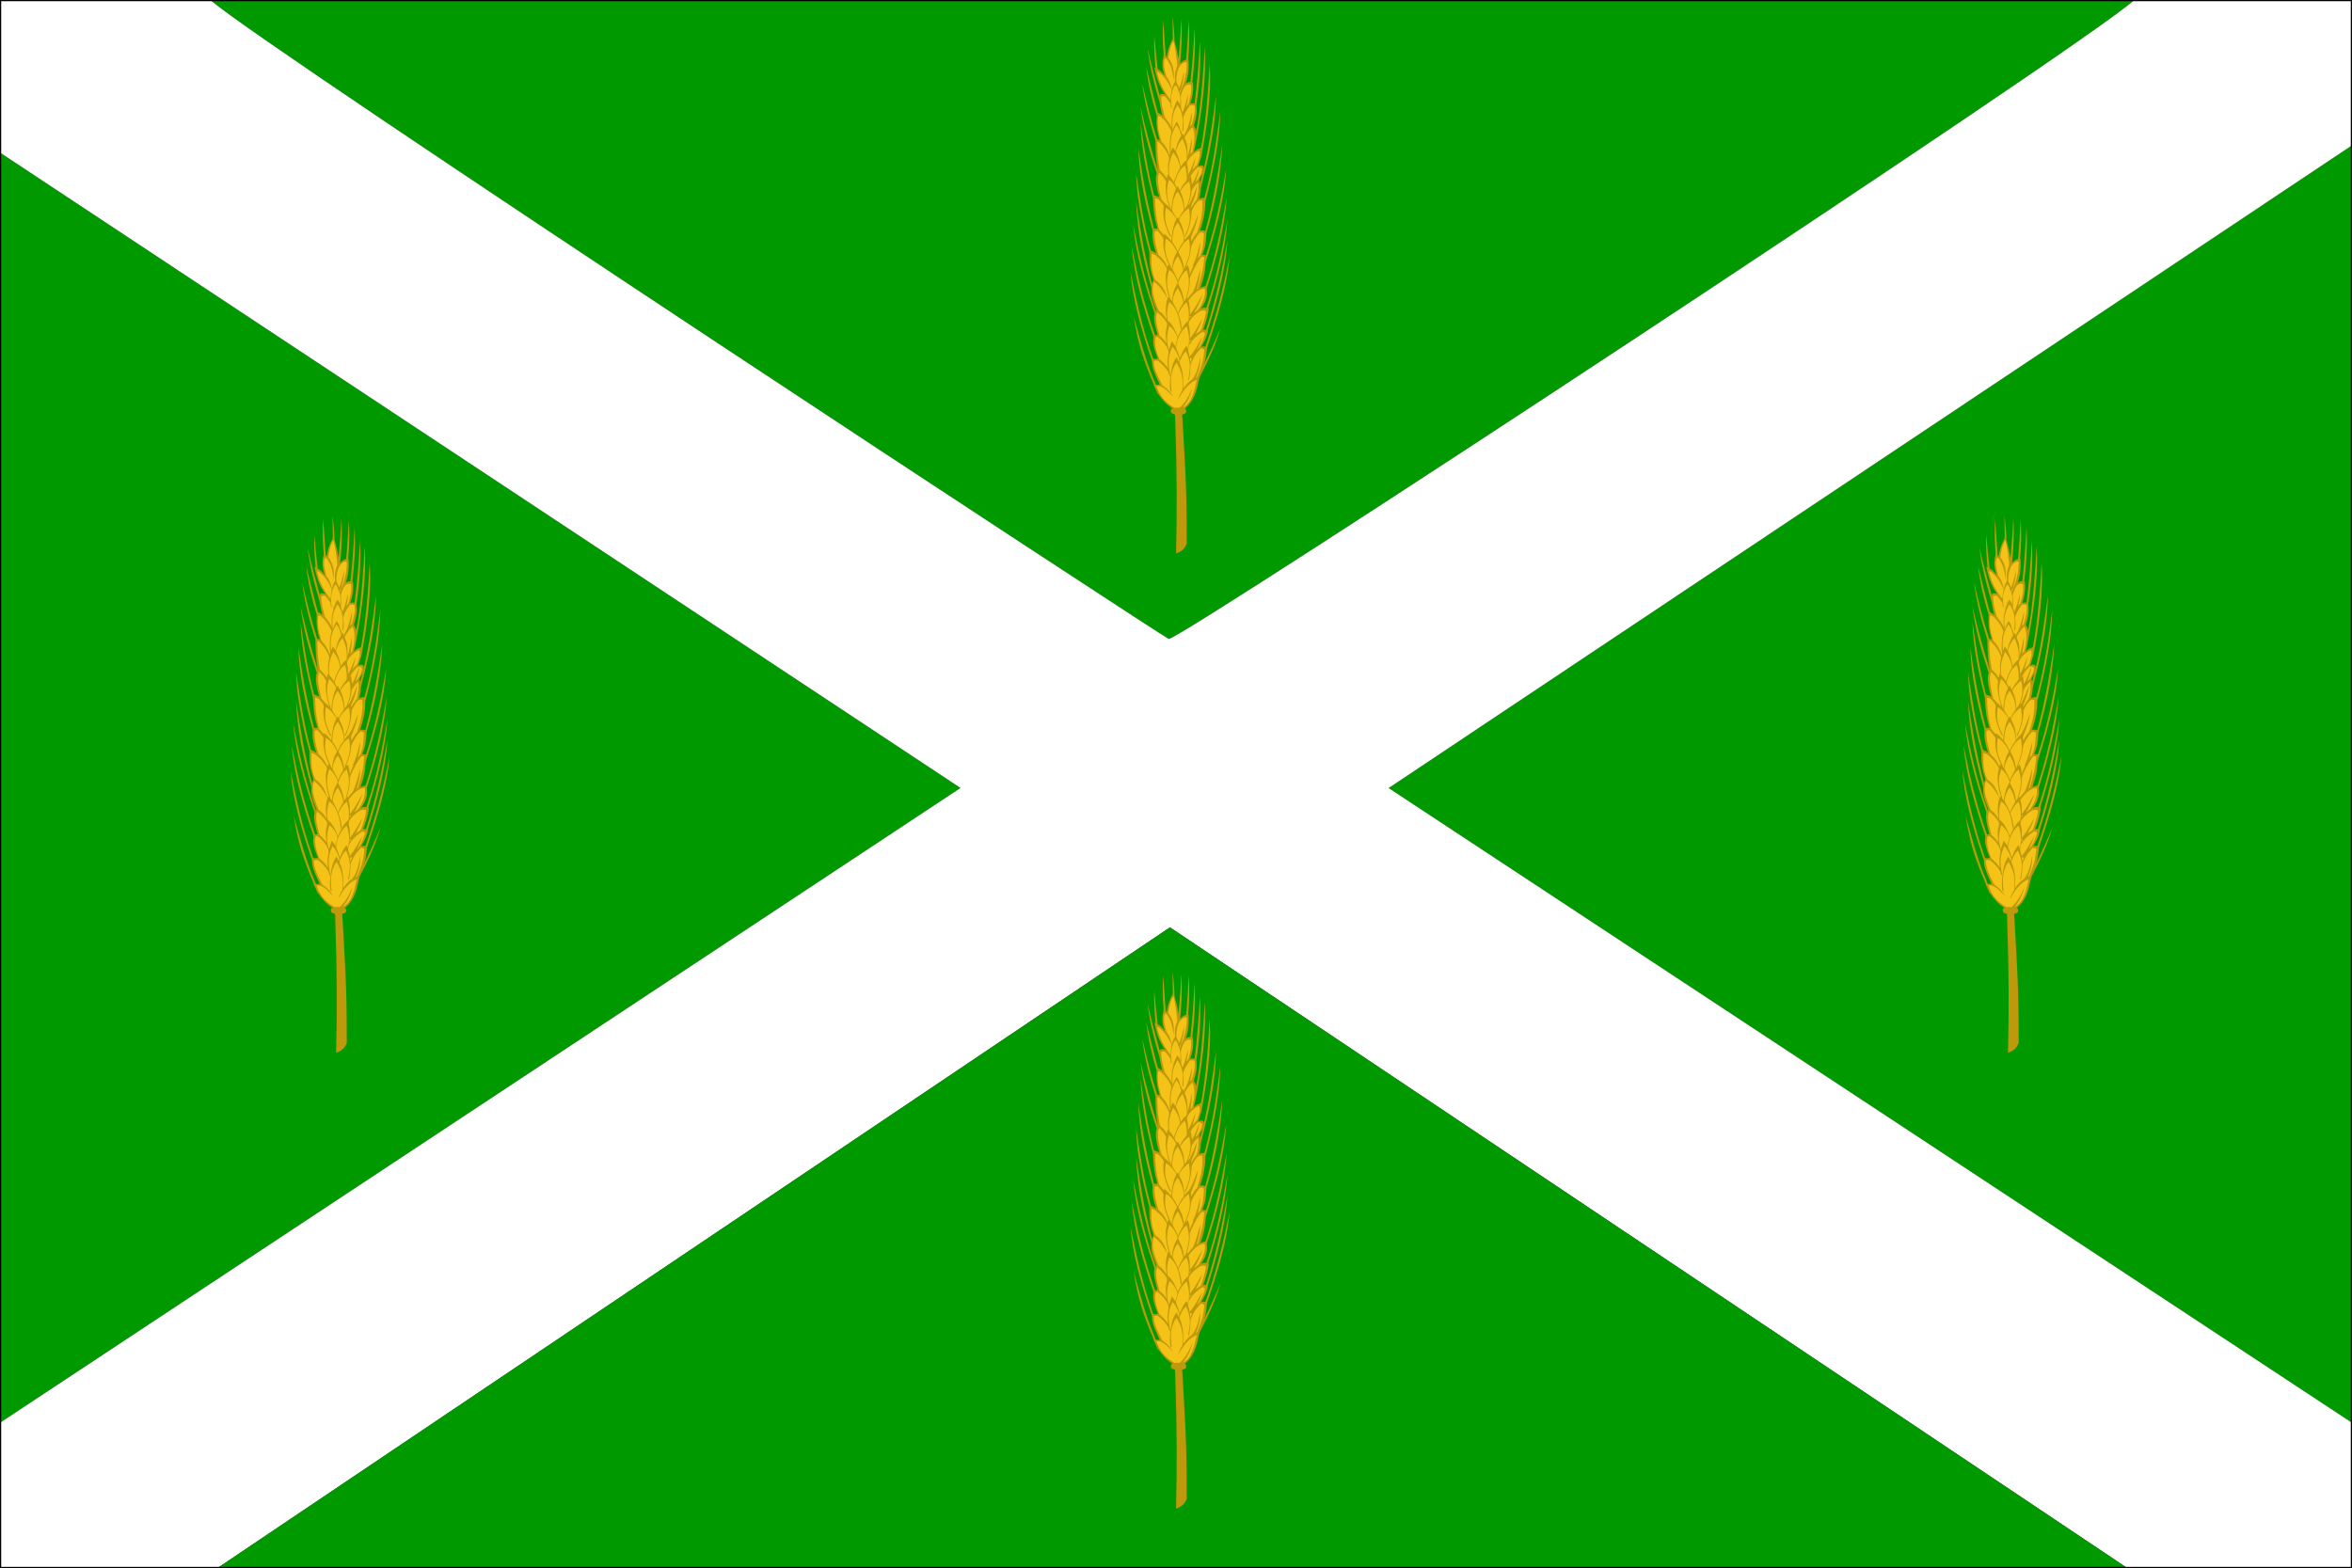 <?xml version="1.0" encoding="UTF-8"?>
<!DOCTYPE svg PUBLIC "-//W3C//DTD SVG 1.1//EN" "http://www.w3.org/Graphics/SVG/1.1/DTD/svg11.dtd">
<!-- Creator: CorelDRAW -->
<svg xmlns="http://www.w3.org/2000/svg" xml:space="preserve" width="150.076mm" height="100.076mm" style="shape-rendering:geometricPrecision; text-rendering:geometricPrecision; image-rendering:optimizeQuality; fill-rule:evenodd; clip-rule:evenodd"
viewBox="0 0 150.076 100.076"
 xmlns:xlink="http://www.w3.org/1999/xlink">
 <rect x="0" y="0" width="150.076" height="100.076" fill="#333333" stroke="none"/>
 <defs>
  <style type="text/css">
   <![CDATA[
    .str0 {stroke:black;stroke-width:0.076}
    .fil4 {fill:none}
    .fil0 {fill:#009900}
    .fil2 {fill:#BD990B}
    .fil3 {fill:#F5C217}
    .fil1 {fill:white}
   ]]>
  </style>
 </defs>
 <g id="Capa_x0020_1">
  <g id="_53174224">
   <path id="_53100816" class="fil0" d="M136.149 0.038l-122.685 0c3.587,3.118 60.947,40.741 61.111,40.741 0.854,0 57.71,-37.382 61.574,-40.741z"/>
   <polygon id="_53102464" class="fil0" points="0.038,90.779 61.291,50.288 0.038,9.76 "/>
   <polygon id="_54068496" class="fil0" points="150.038,90.779 150.038,9.297 88.602,50.294 "/>
   <path id="_53753688" class="fil1" d="M0.038 9.76l61.253 40.528 -61.253 40.491 0 9.259 13.889 0 60.724 -40.854 61.036 40.854 14.352 0 0 -9.259 -61.436 -40.485 61.436 -40.996 0 -9.259 -13.889 0c-3.864,3.359 -60.72,40.741 -61.574,40.741 -0.164,0 -57.524,-37.623 -61.111,-40.741l-13.426 0 0 9.722z"/>
   <polygon id="_52675752" class="fil0" points="13.927,100.038 135.686,100.038 74.651,59.184 "/>
   <g>
    <path id="_53102560" class="fil2" d="M75.042 35.318c0.068,-2.748 0.052,-5.493 -0.048,-8.24 -0.027,-0.75 0.033,-0.598 -0.176,-0.67 -0.134,-0.046 -0.164,-0.309 -0.003,-0.337 -0.43,-0.283 -0.614,-0.519 -0.913,-0.926 -0.006,0.006 -0.011,0.011 -0.017,0.017 -0.087,-0.208 -0.185,-0.411 -0.281,-0.615 0.006,0 0.013,0 0.019,0 -0.721,-1.725 -0.997,-2.57 -1.293,-4.386 0.392,1.381 0.744,2.79 1.314,4.112 0.149,0.345 0.046,0.274 0.354,0.274 -0.143,-0.322 -0.44,-0.897 -0.471,-1.235 -0.038,-0.415 -0.012,-0.249 -0.155,-0.677 -0.578,-1.73 -1.09,-3.506 -1.242,-5.33 0.326,1.627 0.764,3.649 1.322,5.199 0.179,0.498 0.067,0.408 0.432,0.381 -0.483,-1.145 -0.224,-1.218 -0.305,-1.462 -0.621,-1.853 -1.202,-3.74 -1.365,-5.697 0.385,1.926 0.791,3.72 1.458,5.571 0.054,0.149 0.028,0.097 0.185,0.064 -0.094,-0.363 -0.26,-0.906 -0.207,-1.276 0.019,-0.132 0.025,-0.071 -0.021,-0.209 -0.613,-1.828 -1.15,-3.659 -1.331,-5.589 0.329,1.647 0.762,3.642 1.328,5.213 0.043,0.118 0.085,0.236 0.128,0.354 0.072,-0.066 0.009,-0.129 -0.054,-0.287 -0.342,-0.865 -0.21,-1.1 -0.242,-1.217 -0.514,-1.888 -0.884,-3.501 -0.967,-5.484 0.282,1.882 0.532,3.378 1.019,5.228 0.143,-0.348 0.079,-0.197 -0.038,-0.644 -0.115,-0.438 -0.143,-0.876 -0.128,-1.327 0.003,-0.08 -0.129,-0.519 -0.157,-0.629 -0.221,-0.867 -0.391,-1.746 -0.532,-2.629 -0.097,-0.606 -0.138,-1.22 -0.164,-1.832 0.241,1.607 0.479,3.227 0.905,4.799 0.076,0.282 0.001,0.056 0.377,0.341 -0.358,-1.106 -0.18,-1.292 -0.245,-1.53 -0.465,-1.703 -0.84,-3.448 -0.895,-5.217 0.256,1.791 0.538,3.421 1.004,5.172 0.078,-0.023 0.141,-0.024 0.221,-0.004 -0.205,-0.717 -0.234,-1.016 -0.281,-1.72 -0.005,-0.076 0.002,-0.166 -0.017,-0.24 -0.407,-1.656 -0.725,-3.098 -0.788,-4.815 0.219,1.533 0.463,3.091 0.851,4.593 0.025,0.098 0.084,0.033 0.347,0.18 -0.383,-1.274 -0.134,-1.451 -0.168,-1.55 -0.469,-1.377 -0.855,-2.785 -1.031,-4.231 0.368,1.549 0.638,2.586 1.113,4.088 -0.118,-0.635 -0.141,-1.075 -0.158,-1.7 -0.002,-0.075 0.015,-0.18 -0.008,-0.252 -0.372,-1.189 -0.687,-2.392 -0.833,-3.632 0.265,1.167 0.555,2.331 0.918,3.472 0.051,0.16 0.027,0.104 0.195,0.138 -0.312,-0.96 -0.163,-1.459 -0.201,-1.584 -0.31,-0.998 -0.539,-2.031 -0.661,-3.068 0.067,0.266 0.714,2.878 0.755,2.924l0.145 0.078c0.044,0.033 0.087,0.068 0.132,0.1 -0.051,-0.197 -0.1,-0.396 -0.131,-0.597 -0.046,-0.296 -0.081,-0.365 -0.163,-0.646 -0.292,-0.998 -0.53,-2.01 -0.651,-3.044 0.228,1.015 0.504,2.017 0.78,3.02 -0.006,-0.088 0.059,-0.105 0.14,-0.113 0.077,-0.007 0.155,0.016 0.222,0.052 -0.398,-0.509 -0.587,-1.121 -0.705,-1.747 0.024,0.013 0.049,0.026 0.073,0.039 -0.062,-0.69 -0.113,-1.384 -0.079,-2.077 0.057,0.717 0.126,1.432 0.216,2.146 0.003,0.026 0.1,0.056 0.123,0.074 0.126,0.1 0.228,0.223 0.317,0.355 -0.141,-0.444 -0.188,-0.803 -0.071,-1.26 0.027,-0.107 -0.02,-0.505 -0.027,-0.647 -0.026,-0.555 -0.027,-1.111 0.007,-1.666l0.154 2.199c0.008,0.095 -0.011,0.121 0.077,0.161 0.051,-0.343 0.123,-0.593 0.261,-0.905 0.038,-0.086 0.123,-0.206 0.123,-0.302l-0.019 -1.392c0.055,0.439 0.098,0.876 0.122,1.317 0.005,0.093 -0.011,0.205 0.013,0.293 0.133,0.48 0.158,0.606 0.251,1.107 0.072,-0.844 0.139,-1.687 0.178,-2.534 0.063,0.952 0.018,1.907 -0.077,2.855 0.233,-0.261 0.346,-0.226 0.375,-0.259 0.031,-0.037 0.168,-2.249 0.178,-2.508 0.046,0.833 0.036,1.668 -0.043,2.499 0.006,-0.001 0.013,-0.001 0.019,-0.002 0.047,0.517 -0.002,1.03 -0.169,1.522 0.066,-0.032 0.157,-0.091 0.234,-0.083 0.081,0.009 0.069,-0.068 0.088,-0.259 0.11,-1.063 0.184,-2.13 0.238,-3.197 0.068,1.162 -0.007,2.322 -0.146,3.475 0,-0.001 0.038,0.005 0.041,0.025 0.057,0.455 -0.021,0.907 -0.172,1.338 0.094,-0.029 0.18,-0.033 0.277,-0.017 0.172,-1.319 0.272,-2.646 0.339,-3.974 0.082,1.338 -0.018,2.702 -0.216,4.028 -0.025,0.168 0.119,0.474 -0.153,1.306 -0.03,0.091 0.017,0.108 0.058,0.185 0.034,0.064 0.051,0.135 0.073,0.204 0.292,-1.264 0.483,-4.092 0.549,-5.356 0.111,2.016 -0.174,4.027 -0.543,6.004 -0.002,-0.001 -0.004,-0.003 -0.006,-0.004 -0.035,0.247 -0.086,0.486 -0.152,0.727 0.295,-0.334 0.439,-0.165 0.473,-0.352 0.318,-1.751 0.445,-3.529 0.537,-5.304 0.141,1.95 -0.183,4.084 -0.54,6.006 -0.004,-0.003 -0.009,-0.006 -0.013,-0.009 -0.058,0.187 -0.116,0.374 -0.174,0.561 0.094,-0.081 0.254,-0.102 0.343,0.006 0.042,0.051 -0.037,0.334 -0.051,0.409 0.394,-1.611 0.628,-3.253 0.841,-4.896 -0.02,1.933 -0.447,3.827 -0.92,5.692 -0.021,0.082 -0.049,0.162 -0.049,0.247 0,0.208 -0.062,0.423 -0.107,0.626 0.276,-0.16 0.308,0.021 0.359,-0.159 0.505,-1.797 0.764,-3.657 1,-5.505 -0.04,1.929 -0.444,3.81 -0.917,5.673 -0.017,0.068 -0.046,0.14 -0.046,0.211 0,0.608 -0.126,1.212 -0.341,1.78 0.053,-0.002 0.107,-0.006 0.161,-0.004 0.216,0.009 0.139,0.184 0.258,-0.26 0.462,-1.718 0.751,-3.471 1.007,-5.229 -0.074,1.782 -0.425,3.538 -0.893,5.256 -0.038,0.139 -0.109,0.297 -0.119,0.441 -0.042,0.564 -0.034,0.798 -0.272,1.349 0.206,0.02 0.229,0.056 0.263,-0.045 0.587,-1.758 0.94,-3.59 1.27,-5.41 -0.126,2.011 -0.69,3.954 -1.286,5.867 -0.038,0.121 -0.056,0.46 -0.071,0.597 -0.041,0.377 -0.171,0.749 -0.288,1.107 0.102,-0.058 0.196,-0.086 0.311,-0.102 0.032,-0.005 0.301,-0.922 0.32,-0.985 0.431,-1.433 0.781,-3.197 1.041,-4.678 -0.124,1.98 -0.673,3.897 -1.259,5.781 -0.042,0.135 0.18,0.565 -0.386,1.309 0.404,-0.194 0.279,0.15 0.434,-0.312 0.581,-1.727 0.946,-3.609 1.268,-5.398 -0.144,1.999 -0.642,3.774 -1.226,5.676 0.062,-0.006 -0.002,0.263 -0.011,0.318 -0.065,0.37 -0.187,0.723 -0.323,1.071 0.049,-0.025 0.132,-0.029 0.174,0.013 0.63,-1.875 1.035,-3.807 1.387,-5.751 -0.15,2.062 -0.668,3.856 -1.27,5.812 -0.008,0.026 0.012,0.012 0.012,0.029 -0.003,0.071 -0.037,0.15 -0.057,0.218 -0.079,0.274 -0.221,0.525 -0.368,0.767 0.101,-0.033 0.161,-0.048 0.262,-0.006 0.689,-1.871 1.155,-3.809 1.555,-5.76 -0.182,1.963 -0.77,3.85 -1.401,5.708 -0.098,0.289 -0.049,0.659 -0.231,1.175 0.372,-0.771 0.727,-1.545 1.057,-2.334 -0.319,1.089 -0.793,2.114 -1.322,3.114 -0.116,0.22 -0.134,1.079 -0.676,1.757 -0.083,0.104 -0.19,0.19 -0.287,0.282 0.121,0.062 0.123,0.282 -0.012,0.329 -0.208,0.072 -0.157,-0.022 -0.134,0.398 0.082,1.489 0.179,2.978 0.227,4.469 0.036,1.132 0.042,2.265 0.042,3.398 0,0.055 -0.053,0.133 -0.077,0.181 -0.121,0.242 -0.35,0.388 -0.601,0.468zm1.54 -23.668c0.054,-0.186 0.103,-0.371 0.148,-0.559 -0.211,0.409 -0.211,0.299 -0.148,0.559z"/>
    <path id="_53100864" class="fil3" d="M74.939 26.026c-0.623,-0.389 -0.895,-0.688 -1.147,-1.385 0.056,0 0.112,0 0.167,0 -0.001,0.002 -0.003,0.004 -0.004,0.006 0.283,-0.008 0.712,0.484 0.903,0.675 -0.165,-0.274 -0.359,-0.506 -0.624,-0.685 -0.087,-0.059 -0.105,-0.114 -0.152,-0.21 -0.218,-0.444 -0.46,-0.879 -0.46,-1.388 0,-0.012 0.242,-0.036 0.271,-0.012 0.245,0.208 0.414,0.356 0.598,0.625 0.083,0.121 0.089,0.167 0.112,0.305 0.006,0.036 0.037,0.019 0.07,0.017 -0.137,-0.721 -0.185,-1.161 0.137,-1.85 0.202,0.202 0.312,0.444 0.406,0.708 0.053,0.149 0.038,0.109 0.002,0.269 -0.049,-0.101 -0.099,-0.203 -0.148,-0.304 -0.258,0.334 -0.336,0.782 -0.379,1.19 -0.032,0.303 -0.069,0.636 -0.01,0.947 0.003,0.014 0.006,0.074 0.02,0.073 0.09,-0.009 0.054,-0.023 0.04,-0.169 -0.058,-0.598 -0.048,-1.199 0.329,-1.702 0.381,0.602 0.433,1.101 0.371,1.784 -0.005,0.062 -0.034,0.043 -0.064,0.099 -0.085,0.161 -0.153,0.324 -0.209,0.497 0.203,-0.382 0.455,-0.771 0.797,-1.044 0.127,-0.102 0.255,-0.169 0.402,-0.239 -0.133,0.57 -0.298,1.492 -0.886,1.77 0.324,-0.416 0.482,-0.74 0.603,-1.256 -0.223,0.512 -0.396,0.89 -0.807,1.265 -0.024,0.021 -0.27,-0.018 -0.338,0.014zm0.551 -1.209c0.018,-0.515 0.029,-1.102 -0.205,-1.577 -0.051,-0.103 -0.005,-0.191 0.038,-0.292 0.094,-0.224 0.181,-0.37 0.352,-0.54 0.331,0.739 0.282,1.083 0.139,1.85 0.075,0.021 0.073,-0.131 0.093,-0.249 0.041,-0.237 0.045,-0.476 0.056,-0.716 0.004,-0.097 0.091,-0.218 0.13,-0.306 0.078,-0.174 0.188,-0.366 0.321,-0.505 0.267,-0.278 0.15,-0.288 0.416,-0.185 0.023,0.009 0.003,0.108 0.002,0.136 -0.029,0.527 -0.186,1.024 -0.392,1.506 -0.061,0.143 0.016,0.08 -0.137,0.164 0.218,-0.481 0.287,-0.831 0.287,-1.359 -0.081,0.456 -0.172,0.935 -0.42,1.335 -0.023,0.037 -0.113,0.134 -0.112,0.159 -0.243,0.132 -0.403,0.366 -0.568,0.579zm-0.956 -1.286c-0.151,-0.232 -0.318,-0.426 -0.54,-0.592 -0.031,-0.023 -0.159,-0.404 -0.174,-0.451 -0.089,-0.293 -0.144,-0.607 -0.096,-0.913 0.013,-0.08 0.03,-0.068 0.109,-0.086 0.051,-0.012 0.697,0.548 0.724,0.957 0.016,0.241 -0.123,0.442 -0.024,1.085zm1.424 -0.397c-0.011,-0.096 -0.023,-0.193 -0.034,-0.289 0.044,0.005 0.089,0.01 0.133,0.015 -0.033,0.091 -0.066,0.183 -0.099,0.274zm-0.68 -0.266c-0.019,-0.092 -0.052,-0.181 -0.082,-0.27 0.004,0.001 0.009,0.002 0.013,0.002 -0.043,-0.102 -0.182,-0.371 -0.169,-0.469 0.067,-0.471 0.294,-1.018 0.681,-1.308 0.144,0.443 0.225,0.984 0.058,1.434 -0.021,-0.061 -0.042,-0.123 -0.062,-0.184 -0.22,0.215 -0.324,0.52 -0.44,0.795zm0.639 -0.088c-0.014,-0.113 -0.121,-0.429 -0.112,-0.463 0.089,-0.323 -0.008,-0.192 0.209,-0.499 0.191,-0.27 0.456,-0.459 0.727,-0.643 0.01,-0.007 0.122,0.083 0.138,0.093 0.032,0.022 -0.109,0.409 -0.124,0.444 -0.025,0.061 -0.209,0.442 -0.257,0.486 -0.046,0.042 -0.084,0.086 -0.125,0.133 0.141,-0.272 0.254,-0.545 0.341,-0.838 -0.25,0.44 -0.482,0.888 -0.798,1.286zm-1.332 -0.452c-0.172,-0.55 -0.146,-0.991 0.028,-1.535 0.237,0.182 0.423,0.458 0.517,0.743 0.025,0.076 -0.092,0.337 -0.131,0.573 -0.071,-0.114 -0.136,-0.225 -0.232,-0.319 -0.061,0.179 -0.121,0.359 -0.182,0.538zm-0.144 -0.403c-0.129,-0.194 -0.272,-0.359 -0.457,-0.501l-0.118 -0.475c-0.08,-0.329 -0.151,-0.705 -0.03,-1.028 0.225,0.19 0.429,0.384 0.59,0.631 0.117,0.178 -0.043,0.344 -0.043,0.804 0,0.193 0.028,0.378 0.058,0.569zm1.445 -0.043c0.029,-0.178 -0.002,-0.199 0.114,-0.187 -0.038,0.062 -0.076,0.124 -0.114,0.187zm0.036 -0.268c-0.001,-0.221 0.018,-0.445 -0.03,-0.662 -0.067,-0.296 -0.084,-0.388 0.123,-0.626 0.146,-0.168 0.305,-0.297 0.488,-0.422 0.129,-0.088 0.271,-0.117 0.423,-0.067 0.112,0.037 -0.269,1.201 -0.315,1.262l-0.322 0.236c0.19,-0.438 0.273,-0.461 0.427,-0.999 -0.245,0.438 -0.48,0.884 -0.793,1.278zm-0.765 -0.116c-0.113,-0.319 -0.354,-0.831 -0.628,-1.029 -0.004,0.019 -0.009,0.039 -0.013,0.058 -0.084,-0.468 -0.059,-0.799 0.092,-1.252 0.545,0.427 0.65,1.091 0.742,1.73 0.085,-0.016 0.056,-0.07 0.04,-0.193 -0.029,-0.221 -0.077,-0.428 -0.151,-0.637 -0.062,-0.177 -0.052,-0.15 0.047,-0.333 0.11,-0.203 0.244,-0.409 0.435,-0.543 0.152,0.455 0.177,0.782 0.092,1.252 -0.005,-0.019 -0.01,-0.039 -0.015,-0.058 -0.307,0.267 -0.481,0.645 -0.641,1.005zm-0.718 -1.113c-0.528,-0.816 -0.379,-0.151 -0.692,-1.032 -0.14,-0.395 -0.308,-0.977 -0.099,-1.375 0.42,0.358 0.583,0.604 0.845,1.083 -0.163,-0.529 -0.31,-0.845 -0.76,-1.182 -0.065,-0.049 -0.149,-0.374 -0.172,-0.457 -0.113,-0.406 -0.106,-0.825 -0.08,-1.242 0.093,0.038 0.192,0.065 0.269,0.129 0.319,0.269 0.456,0.399 0.676,0.778 0.066,0.113 0.018,0.176 -0.017,0.342 -0.059,0.272 -0.015,0.61 0.019,0.881 0.03,0.242 0.112,0.479 0.176,0.712 -0.026,-0.024 -0.051,-0.049 -0.077,-0.073 -0.17,0.466 -0.164,0.953 -0.088,1.436zm1.456 -0.079c0.021,-0.129 -0.016,-0.146 0.107,-0.133 -0.036,0.044 -0.071,0.089 -0.107,0.133zm0.028 -0.216c-0.002,-0.41 0.009,-0.486 -0.078,-0.877 -0.012,-0.054 0.004,-0.06 0.039,-0.106 0.217,-0.284 0.511,-0.599 0.871,-0.682 0.04,-0.009 0.108,-0.035 0.116,0.01 0.06,0.337 -0.047,0.679 -0.193,0.979 -0.057,0.118 -0.136,0.223 -0.21,0.33 -0.063,0.092 -0.193,0.165 -0.279,0.237 0.219,-0.37 0.409,-0.751 0.527,-1.166 -0.248,0.436 -0.478,0.884 -0.793,1.275zm-0.753 -0.105c-0.083,-0.237 -0.199,-0.446 -0.322,-0.664 -0.097,-0.172 0.139,-0.751 0.305,-0.922 0.198,0.33 0.234,0.429 0.334,0.8 0.04,0.148 -0.002,0.146 -0.137,0.388 -0.074,0.133 -0.128,0.255 -0.18,0.398zm0.382 -0.742c-0.006,-0.059 -0.014,-0.113 -0.028,-0.171 0.003,0.001 0.006,0.001 0.009,0.002 -0.111,-0.448 -0.064,-0.367 -0.273,-0.798 -0.03,-0.062 -0.104,-0.152 -0.08,-0.221 0.104,-0.304 0.272,-0.624 0.542,-0.814 0.24,0.736 0.149,1.136 -0.071,1.852 0.006,0.001 0.013,0.001 0.019,0.002 -0.049,0.039 -0.082,0.098 -0.118,0.148zm-0.78 -0.026c-0.038,-0.049 -0.072,-0.111 -0.12,-0.15 0.009,-0.001 0.017,-0.003 0.026,-0.004 -0.222,-0.717 -0.309,-1.11 -0.069,-1.848 0.256,0.181 0.427,0.482 0.529,0.773 0.024,0.067 -0.134,0.318 -0.163,0.386 -0.112,0.269 -0.171,0.556 -0.204,0.842zm0.943 -0.165c0.145,-0.516 0.209,-0.75 0.206,-1.296 -0,-0.061 0.222,-0.509 0.259,-0.586 0.04,-0.082 0.386,-0.731 0.51,-0.78 0.015,-0.006 0.148,0.015 0.148,0.019 -0.044,0.801 -0.19,1.251 -0.404,1.998 -0.01,0.035 -0.048,0.045 -0.078,0.064 0.129,-0.423 0.221,-0.847 0.236,-1.29 -0.142,0.505 -0.264,1.01 -0.484,1.488 -0,0 -0.199,0.181 -0.301,0.369 -0.004,-0.02 -0.009,-0.04 -0.013,-0.06 -0.026,0.025 -0.053,0.05 -0.079,0.075zm-0.547 -1.123c-0.084,-0.236 -0.201,-0.446 -0.322,-0.664 -0.114,-0.204 0.185,-0.761 0.305,-0.922 0.195,0.325 0.239,0.447 0.336,0.814 0.035,0.134 -0.025,0.169 -0.15,0.393 -0.071,0.127 -0.12,0.242 -0.169,0.38zm0.753 -0.388c0.005,-0.206 -0.062,-0.428 -0.127,-0.622 -0.045,0.041 -0.09,0.083 -0.135,0.124 0.202,-0.499 0.291,-0.746 0.349,-1.29 0.015,-0.145 0.331,-0.663 0.442,-0.78 0.15,-0.159 0.139,-0.192 0.353,-0.093 0.042,0.019 -0.034,0.732 -0.04,0.773 -0.036,0.234 -0.11,0.449 -0.188,0.671 -0.01,0.029 -0.058,0.054 -0.078,0.079 -0.026,0.032 -0.046,0.069 -0.069,0.103 0.084,-0.348 0.154,-0.687 0.163,-1.046 -0.137,0.504 -0.243,1.045 -0.491,1.509 0.017,-0.002 0.034,-0.004 0.051,-0.006 -0.086,0.193 -0.167,0.378 -0.232,0.579zm-0.369 -0.36c-0.004,-0.039 -0.005,-0.078 -0.015,-0.116 0.003,0.001 0.006,0.002 0.009,0.002 -0.112,-0.45 -0.055,-0.375 -0.266,-0.805 -0.034,-0.069 -0.104,-0.147 -0.07,-0.221 0.144,-0.309 0.344,-0.622 0.65,-0.794 0.152,0.776 0.033,1.126 -0.275,1.831 0.012,0.001 0.024,0.013 0.036,0.013 -0.024,0.03 -0.047,0.06 -0.071,0.09zm-0.78 -0.024c-0.025,-0.033 -0.05,-0.066 -0.075,-0.099 0.008,-0.003 0.016,-0.006 0.024,-0.009 -0.323,-0.687 -0.465,-1.046 -0.328,-1.82 0.34,0.192 0.542,0.508 0.711,0.847 0.003,0.006 -0.113,0.206 -0.124,0.231 -0.115,0.267 -0.173,0.565 -0.208,0.849zm-0.287 -0.082c-0.216,-0.588 -0.564,-0.785 -0.575,-0.829 -0.122,-0.451 -0.26,-0.899 -0.24,-1.371 0.003,-0.063 -0.006,-0.103 0.058,-0.125 0.147,-0.049 0.138,0.006 0.275,0.149 0.049,0.05 0.241,0.293 0.236,0.367 -0.013,0.184 -0.018,0.325 0.004,0.511 0.048,0.394 0.2,0.845 0.378,1.199 -0.031,-0.029 -0.061,-0.057 -0.092,-0.086 -0.014,0.061 -0.029,0.123 -0.043,0.184zm1.175 -0.03c0,-0.003 0,-0.003 0,0zm-0.51 -0.995c-0.077,-0.146 -0.142,-0.312 -0.24,-0.444 -0.165,-0.221 -0.122,-0.133 -0.085,-0.562 0.025,-0.284 0.129,-0.634 0.33,-0.846 0.171,0.276 0.298,0.561 0.359,0.88 0.018,0.094 0.018,0.192 0.024,0.288 0.004,0.065 -0.107,0.17 -0.143,0.222 -0.1,0.142 -0.167,0.306 -0.244,0.462zm0.873 -0.634c-0.03,-0.289 -0.059,-0.213 0.038,-0.443 0.176,-0.414 0.331,-0.838 0.388,-1.287 -0.174,0.444 -0.331,0.909 -0.582,1.317 -0.015,0.024 -0.172,0.157 -0.291,0.323 -0.047,-0.561 -0.056,-0.717 -0.312,-1.242 -0.044,-0.092 -0.007,-0.14 0.069,-0.262 0.122,-0.195 0.258,-0.329 0.435,-0.474 0.132,-0.108 0.097,-0.038 0.123,0.133 0.102,0.659 -0.047,1.032 -0.305,1.623 0.086,0.021 0.102,-0.095 0.161,-0.241 0.312,-0.77 0.276,-1.373 0.292,-1.403 0.114,-0.222 0.241,-0.507 0.454,-0.648 0.03,-0.02 0.23,-0.044 0.233,0.011 0.035,0.715 -0.108,1.322 -0.332,2.004 0.005,0 0.01,0 0.015,0 -0.169,0.162 -0.293,0.377 -0.388,0.589zm-1.289 -0.03c-0.134,-0.178 -0.271,-0.356 -0.47,-0.467 -0.002,0.03 -0.004,0.06 -0.006,0.09 -0.074,-0.092 -0.149,-0.185 -0.223,-0.277 -0.093,-0.116 -0.045,0.013 -0.111,-0.241 -0.158,-0.614 -0.217,-1.202 -0.217,-1.837 0.143,0.039 0.168,0.023 0.271,0.13 0.446,0.46 0.206,0.322 0.257,0.951 0.037,0.46 0.207,0.918 0.412,1.329 0.022,0.043 0.029,0.028 0.074,0.013 -0.323,-0.687 -0.465,-1.046 -0.328,-1.82 0.357,0.202 0.694,0.721 0.659,0.756 -0.031,0.031 -0.05,0.102 -0.067,0.142 -0.171,0.395 -0.204,0.815 -0.251,1.233zm0.47 -1.421c-0.017,-0.035 -0.033,-0.07 -0.049,-0.105 -0.022,0.034 -0.044,0.067 -0.067,0.101 -0.344,-0.655 -0.319,-0.281 -0.258,-0.956 0.024,-0.258 0.143,-0.591 0.324,-0.78 0.259,0.417 0.356,0.718 0.384,1.185 0.001,0.021 -0.048,0.069 -0.059,0.085 -0.109,0.154 -0.192,0.301 -0.276,0.47zm-0.468 -0.562c-0.021,-0.03 -0.041,-0.06 -0.062,-0.09 0.009,-0.001 0.017,-0.002 0.026,-0.002 -0.237,-0.714 -0.333,-1.103 -0.109,-1.848 0.132,0.093 0.239,0.215 0.323,0.352 0.193,0.316 0.146,0.136 0.021,0.495 -0.124,0.356 -0.158,0.723 -0.198,1.092zm0.845 -0.056c-0.038,-0.475 -0.058,-0.704 -0.267,-1.132 -0.013,-0.027 0.179,-0.274 0.199,-0.298 0.107,-0.133 0.232,-0.244 0.375,-0.337 0.135,0.626 0.07,1.034 -0.171,1.596l-0.136 0.17zm-0.956 -0.084c-0.068,-0.071 -0.136,-0.169 -0.219,-0.222 -0.063,-0.04 -0.302,-0.324 -0.305,-0.335 -0.107,-0.429 -0.325,-1.31 -0.136,-1.689 0.32,0.326 0.189,0.164 0.424,0.53 0.045,0.07 -0.001,0.168 -0.006,0.249 -0.029,0.503 0.098,0.989 0.243,1.467zm1.379 -0.011c-0.012,-0.132 0.054,-0.239 0.104,-0.358 0.14,-0.331 0.237,-0.686 0.286,-1.041 -0.151,0.382 -0.301,0.762 -0.477,1.133 -0.022,0.047 -0.08,0.066 -0.115,0.104 0.1,-0.237 0.183,-0.492 0.21,-0.749 0.025,-0.237 0.024,-0.171 0.181,-0.412 0.071,-0.11 0.166,-0.196 0.257,-0.289 0.069,0.356 0,0.711 -0.078,1.061 -0.017,0.076 -0.058,0.088 -0.1,0.152 -0.089,0.134 -0.179,0.268 -0.268,0.402zm-0.716 -1.091c-0.045,-0.091 -0.09,-0.183 -0.135,-0.274 -0.019,0.03 -0.039,0.06 -0.058,0.09 -0.033,-0.089 -0.176,-0.256 -0.147,-0.338 0.155,-0.428 0.265,-0.787 0.659,-1.077 0.115,0.344 0.118,0.554 0.118,0.912 0,0.042 -0.193,0.27 -0.229,0.319 -0.083,0.116 -0.147,0.238 -0.208,0.367zm0.768 -0.382c-0.019,-0.172 -0.037,-0.343 -0.056,-0.514 -0.031,0.024 -0.061,0.047 -0.092,0.071 0.181,-0.281 0.222,-0.358 0.45,-0.593 0.025,-0.026 0.048,-0.065 0.085,-0.07 0.079,-0.011 0.176,0.003 0.233,0.069 0.109,0.128 -0.182,0.672 -0.296,0.777 -0.037,0.034 -0.082,0.067 -0.112,0.108 0.122,-0.304 0.219,-0.608 0.266,-0.932 -0.144,0.366 -0.274,0.747 -0.478,1.085zm-1.162 -0.154c-0.057,-0.099 -0.114,-0.205 -0.191,-0.296 -0.019,-0.023 -0.082,-0.07 -0.087,-0.097 -0.089,-0.532 0.008,-1.018 0.245,-1.502 0.225,0.268 0.358,0.552 0.424,0.895 0.026,0.136 0.011,0.107 -0.061,0.229 -0.175,0.297 -0.197,0.457 -0.331,0.771zm-0.442 -0.227c-0.101,-0.181 -0.233,-0.331 -0.385,-0.472 -0.083,-0.077 -0.078,-0.185 -0.098,-0.296 -0.097,-0.525 -0.126,-1.054 -0.12,-1.588 0.124,0.023 0.167,0.106 0.253,0.195 0.219,0.227 0.358,0.476 0.487,0.764 0.039,0.088 -0.052,0.457 -0.058,0.584 -0.009,0.203 0.004,0.405 0.028,0.607 -0.019,-0.018 -0.039,-0.036 -0.058,-0.054 -0.016,0.086 -0.033,0.173 -0.049,0.259zm1.349 -0.092c-0.006,-0.025 -0.005,-0.042 0.019,-0.041 -0.006,0.013 -0.011,0.029 -0.019,0.041zm0 -0.146c0.007,-0.393 0.01,-0.323 -0.064,-0.71 -0.039,-0.201 0.465,-0.767 0.771,-0.811 0.037,-0.005 0.027,0.031 0.032,0.064 0.042,0.287 -0.064,0.555 -0.159,0.819l-0.309 0.337c0.094,-0.256 0.174,-0.513 0.208,-0.785 -0.146,0.364 -0.27,0.751 -0.478,1.085zm-0.459 -0.508c-0.05,-0.249 -0.103,-0.49 -0.198,-0.726 -0.098,-0.244 -0.195,-0.181 0.041,-0.674 0.07,-0.146 0.158,-0.275 0.268,-0.394 0.228,0.455 0.325,0.931 0.255,1.438 -0.004,-0.02 -0.009,-0.04 -0.013,-0.06 -0.149,0.109 -0.26,0.259 -0.354,0.416zm0.429 -0.647c0.004,-0.315 0.02,-0.665 -0.093,-0.966 -0.107,-0.285 -0.124,-0.229 0.059,-0.509 0.099,-0.152 0.212,-0.278 0.338,-0.409 0.246,0.433 0.113,1.074 0.011,1.546 -0.016,0.074 -0.09,0.1 -0.133,0.16 0.07,-0.343 0.107,-0.683 0.092,-1.033 -0.077,0.409 -0.14,0.816 -0.275,1.211zm-1.139 -0.086c-0.1,-0.31 -0.236,-0.587 -0.468,-0.819 -0.084,-0.085 -0.099,-0.22 -0.134,-0.333 -0.123,-0.402 -0.187,-0.826 -0.141,-1.245 0.016,-0.142 0.023,-0.145 0.178,-0.069l0.209 0.196c0.218,0.239 0.328,0.433 0.463,0.716 0.029,0.061 -0.062,0.366 -0.073,0.453 -0.01,0.085 -0.059,0.931 0.013,0.974 -0.016,0.042 -0.031,0.084 -0.047,0.127zm0.084 -0.227c-0.053,-0.692 -0.017,-1.108 0.347,-1.715 0.176,0.214 0.221,0.398 0.301,0.653 0.017,0.053 -0.035,0.097 -0.061,0.145 -0.151,0.272 -0.241,0.56 -0.302,0.864 -0.051,-0.089 -0.103,-0.17 -0.174,-0.244 -0.037,0.099 -0.074,0.199 -0.112,0.298zm0.823 -1.02c-0.018,-0.05 -0.036,-0.1 -0.054,-0.15 -0.02,0.025 -0.04,0.05 -0.06,0.075l-0.044 -0.182c-0.01,-0.034 -0.021,-0.007 -0.033,-0.026 -0.09,-0.142 -0.036,-0.32 -0.272,-0.622 -0.107,0.181 -0.201,0.371 -0.247,0.577 -0.05,-0.666 -0.054,-1.048 0.302,-1.642 0.179,0.221 0.269,0.491 0.319,0.768 0.054,0.301 0.016,0.596 -0.008,0.898 0.078,0.017 0.066,-0.13 0.076,-0.252 0.045,-0.527 -0.134,-0.433 0.119,-0.937 0.076,-0.153 0.176,-0.289 0.275,-0.428 0.044,-0.062 0.206,-0.037 0.27,-0.027 0.058,0.01 0.046,0.076 0.05,0.128 0.031,0.41 -0.076,0.702 -0.185,1.087 -0.017,0.061 -0.083,0.085 -0.117,0.136 0.081,-0.295 0.129,-0.599 0.135,-0.905 -0.106,0.4 -0.195,0.808 -0.366,1.187 -0.049,0.108 -0.118,0.203 -0.16,0.316zm-0.768 -0.493c-0.195,-0.447 -0.43,-0.616 -0.457,-0.724 -0.086,-0.339 -0.193,-0.681 -0.21,-1.032 -0.011,-0.24 -0.057,-0.284 0.189,-0.284 0.069,0 0.345,0.391 0.383,0.448 0.051,0.078 -0.003,0.338 0.084,0.313 -0.025,-0.262 -0.066,-0.525 -0.021,-0.788 0.042,-0.246 0.108,-0.499 0.271,-0.695 0.056,0.089 0.2,0.28 0.152,0.379 0.088,-0.04 0.146,0.389 0.152,0.443 0.016,0.166 0.007,0.327 -0.004,0.493 -0.025,-0.114 -0.11,-0.245 -0.184,-0.334 -0.051,0.083 -0.099,0.169 -0.138,0.259 -0.019,0.044 -0.083,0.261 -0.117,0.258 0.034,0.047 -0.043,0.278 -0.056,0.335 -0.07,0.308 -0.062,0.616 -0.045,0.93zm0.693 -0.881c-0.008,-0.023 -0.011,-0.045 0.015,-0.045 -0.005,0.014 -0.008,0.032 -0.015,0.045zm-0.015 -0.105c-0.143,-0.478 -0.086,-0.235 -0.086,-0.639 0,-0.259 -0.061,-0.389 0.043,-0.641 0.099,-0.239 0.196,-0.545 0.503,-0.525 0.074,0.005 0.084,0.013 0.092,0.085 0.049,0.394 -0.067,0.77 -0.168,1.146 -0.019,0.072 -0.098,0.128 -0.135,0.196 0.061,-0.267 0.103,-0.528 0.111,-0.802 -0.105,0.397 -0.194,0.803 -0.362,1.179zm-0.765 -0.842c-0.03,-0.048 -0.072,-0.087 -0.109,-0.129 0.003,0.001 0.006,0.001 0.009,0.002 -0.377,-0.506 -0.644,-1.04 -0.761,-1.663 0.334,0.131 0.683,0.628 0.83,0.955 0.032,0.071 0.125,0.198 0.103,0.276 -0.049,0.18 -0.052,0.373 -0.071,0.559zm0.618 -0.446c-0.01,-0.041 -0.02,-0.081 -0.03,-0.122 0.084,-0.016 0.1,-0.14 0.135,-0.272 0.084,-0.315 0.15,-0.637 0.15,-0.965 -0.09,0.364 -0.169,0.748 -0.322,1.091 -0.081,-0.314 -0.204,-0.259 -0.174,-0.641 0.03,-0.371 0.142,-0.941 0.577,-1.027 0.101,-0.02 0.088,0.078 0.085,0.222 -0.009,0.4 -0.088,0.69 -0.19,1.078 -0.059,0.222 -0.176,0.413 -0.232,0.636l-0.509 -0.192c-0.034,-0.013 -0.096,-0.435 -0.289,-0.713 -0.108,-0.154 -0.068,-0.063 -0.119,-0.264 -0.084,-0.329 -0.18,-0.691 -0.053,-1.023 0.175,0.074 0.143,0.097 0.268,0.31 0.184,0.316 0.242,0.73 0.29,1.085 0.026,-0.449 0.013,-0.797 -0.201,-1.204 -0.159,-0.303 -0.172,-0.04 -0.057,-0.681 0.039,-0.219 0.137,-0.426 0.236,-0.624 0.124,0.449 0.178,0.904 0.235,1.365 0.043,0.349 -0.023,0.254 -0.099,0.585 -0.048,0.212 -0.047,0.416 -0.024,0.631l-0.106 0.211c-0.04,0.096 -0.062,0.198 -0.09,0.298 -0.01,0.037 0.453,0.187 0.519,0.212z"/>
    <path id="_53295048" class="fil2" d="M75.184 35.065c0.046,-1.842 0.057,-3.602 0.028,-5.446 -0.017,-1.081 -0.062,-2.161 -0.101,-3.241 0,0.002 -0.115,-0.005 -0.131,-0.006 -0.161,-0.017 -0.225,-0.217 -0.04,-0.258 0.093,-0.021 0.477,-0.037 0.58,0.032 0.076,0.051 0.127,0.232 -0.232,0.232 0.168,2.586 0.289,4.874 0.289,7.463 0,0.123 0.018,0.604 -0.005,0.676 -0.009,0.028 -0.018,0.057 -0.027,0.085 -0.024,-1.813 -0.066,-3.633 -0.141,-5.445 -0.036,-0.879 -0.073,-1.761 -0.166,-2.636 0.056,1.7 0.106,3.382 0.127,5.084 0.014,1.098 0.028,2.196 0.042,3.293 0.001,0.101 -0.148,0.14 -0.225,0.167z"/>
   </g>
   <g>
    <path id="_53103672" class="fil2" d="M75.042 96.278c0.068,-2.748 0.052,-5.493 -0.048,-8.24 -0.027,-0.75 0.033,-0.598 -0.176,-0.67 -0.134,-0.046 -0.164,-0.309 -0.003,-0.337 -0.43,-0.283 -0.614,-0.519 -0.913,-0.926 -0.006,0.006 -0.011,0.011 -0.017,0.017 -0.087,-0.208 -0.185,-0.411 -0.281,-0.615 0.006,0 0.013,0 0.019,0 -0.721,-1.725 -0.997,-2.57 -1.293,-4.386 0.392,1.381 0.744,2.79 1.314,4.112 0.149,0.345 0.046,0.274 0.354,0.274 -0.143,-0.322 -0.44,-0.897 -0.471,-1.235 -0.038,-0.415 -0.012,-0.249 -0.155,-0.677 -0.578,-1.73 -1.09,-3.506 -1.242,-5.33 0.326,1.627 0.764,3.649 1.322,5.199 0.179,0.498 0.067,0.408 0.432,0.381 -0.483,-1.145 -0.224,-1.218 -0.305,-1.462 -0.621,-1.853 -1.202,-3.74 -1.365,-5.697 0.385,1.926 0.791,3.72 1.458,5.571 0.054,0.149 0.028,0.097 0.185,0.064 -0.094,-0.363 -0.26,-0.906 -0.207,-1.276 0.019,-0.132 0.025,-0.071 -0.021,-0.209 -0.613,-1.828 -1.15,-3.659 -1.331,-5.589 0.329,1.647 0.762,3.642 1.328,5.213 0.043,0.118 0.085,0.236 0.128,0.354 0.072,-0.066 0.009,-0.129 -0.054,-0.287 -0.342,-0.865 -0.21,-1.1 -0.242,-1.217 -0.514,-1.888 -0.884,-3.501 -0.967,-5.484 0.282,1.882 0.532,3.378 1.019,5.228 0.143,-0.348 0.079,-0.197 -0.038,-0.644 -0.115,-0.438 -0.143,-0.876 -0.128,-1.327 0.003,-0.08 -0.129,-0.519 -0.157,-0.629 -0.221,-0.867 -0.391,-1.746 -0.532,-2.629 -0.097,-0.606 -0.138,-1.22 -0.164,-1.832 0.241,1.607 0.479,3.227 0.905,4.799 0.076,0.282 0.001,0.056 0.377,0.341 -0.358,-1.106 -0.18,-1.292 -0.245,-1.53 -0.465,-1.703 -0.84,-3.448 -0.895,-5.217 0.256,1.791 0.538,3.421 1.004,5.172 0.078,-0.023 0.141,-0.024 0.221,-0.004 -0.205,-0.717 -0.234,-1.016 -0.281,-1.72 -0.005,-0.076 0.002,-0.166 -0.017,-0.24 -0.407,-1.656 -0.725,-3.098 -0.788,-4.815 0.219,1.533 0.463,3.091 0.851,4.593 0.025,0.098 0.084,0.033 0.347,0.18 -0.383,-1.274 -0.134,-1.451 -0.168,-1.55 -0.469,-1.377 -0.855,-2.785 -1.031,-4.231 0.368,1.549 0.638,2.586 1.113,4.088 -0.118,-0.635 -0.141,-1.075 -0.158,-1.7 -0.002,-0.075 0.015,-0.18 -0.008,-0.252 -0.372,-1.189 -0.687,-2.392 -0.833,-3.632 0.265,1.167 0.555,2.331 0.918,3.472 0.051,0.16 0.027,0.104 0.195,0.138 -0.312,-0.96 -0.163,-1.459 -0.201,-1.584 -0.31,-0.998 -0.539,-2.031 -0.661,-3.068 0.067,0.266 0.714,2.878 0.755,2.924l0.145 0.078c0.044,0.033 0.087,0.068 0.132,0.1 -0.051,-0.197 -0.1,-0.396 -0.131,-0.597 -0.046,-0.296 -0.081,-0.365 -0.163,-0.646 -0.292,-0.998 -0.53,-2.01 -0.651,-3.044 0.228,1.015 0.504,2.017 0.78,3.02 -0.006,-0.088 0.059,-0.105 0.14,-0.113 0.077,-0.007 0.155,0.016 0.222,0.052 -0.398,-0.509 -0.587,-1.121 -0.705,-1.747 0.024,0.013 0.049,0.026 0.073,0.039 -0.062,-0.69 -0.113,-1.384 -0.079,-2.077 0.057,0.717 0.126,1.432 0.216,2.146 0.003,0.026 0.1,0.056 0.123,0.074 0.126,0.1 0.228,0.223 0.317,0.355 -0.141,-0.444 -0.188,-0.803 -0.071,-1.26 0.027,-0.107 -0.02,-0.505 -0.027,-0.647 -0.026,-0.555 -0.027,-1.111 0.007,-1.666l0.154 2.199c0.008,0.095 -0.011,0.121 0.077,0.161 0.051,-0.343 0.123,-0.593 0.261,-0.905 0.038,-0.086 0.123,-0.206 0.123,-0.302l-0.019 -1.392c0.055,0.439 0.098,0.876 0.122,1.317 0.005,0.093 -0.011,0.205 0.013,0.293 0.133,0.48 0.158,0.606 0.251,1.107 0.072,-0.844 0.139,-1.687 0.178,-2.534 0.063,0.952 0.018,1.907 -0.077,2.855 0.233,-0.261 0.346,-0.226 0.375,-0.259 0.031,-0.037 0.168,-2.249 0.178,-2.508 0.046,0.833 0.036,1.668 -0.043,2.499 0.006,-0.001 0.013,-0.001 0.019,-0.002 0.047,0.517 -0.002,1.03 -0.169,1.522 0.066,-0.032 0.157,-0.091 0.234,-0.083 0.081,0.009 0.069,-0.068 0.088,-0.259 0.11,-1.063 0.184,-2.13 0.238,-3.197 0.068,1.162 -0.007,2.322 -0.146,3.475 0,-0.001 0.038,0.005 0.041,0.025 0.057,0.455 -0.021,0.907 -0.172,1.338 0.094,-0.029 0.18,-0.033 0.277,-0.017 0.172,-1.319 0.272,-2.646 0.339,-3.974 0.082,1.338 -0.018,2.702 -0.216,4.028 -0.025,0.168 0.119,0.474 -0.153,1.306 -0.03,0.091 0.017,0.108 0.058,0.185 0.034,0.064 0.051,0.135 0.073,0.204 0.292,-1.264 0.483,-4.092 0.549,-5.356 0.111,2.016 -0.174,4.027 -0.543,6.004 -0.002,-0.001 -0.004,-0.003 -0.006,-0.004 -0.035,0.247 -0.086,0.486 -0.152,0.727 0.295,-0.334 0.439,-0.165 0.473,-0.352 0.318,-1.751 0.445,-3.529 0.537,-5.304 0.141,1.95 -0.183,4.084 -0.54,6.006 -0.004,-0.003 -0.009,-0.006 -0.013,-0.009 -0.058,0.187 -0.116,0.374 -0.174,0.561 0.094,-0.081 0.254,-0.102 0.343,0.006 0.042,0.051 -0.037,0.334 -0.051,0.409 0.394,-1.611 0.628,-3.253 0.841,-4.896 -0.02,1.933 -0.447,3.827 -0.92,5.692 -0.021,0.082 -0.049,0.162 -0.049,0.247 0,0.208 -0.062,0.423 -0.107,0.626 0.276,-0.16 0.308,0.021 0.359,-0.159 0.505,-1.797 0.764,-3.657 1,-5.505 -0.04,1.929 -0.444,3.81 -0.917,5.673 -0.017,0.068 -0.046,0.14 -0.046,0.211 0,0.608 -0.126,1.212 -0.341,1.78 0.053,-0.002 0.107,-0.006 0.161,-0.004 0.216,0.009 0.139,0.184 0.258,-0.26 0.462,-1.718 0.751,-3.471 1.007,-5.229 -0.074,1.782 -0.425,3.538 -0.893,5.256 -0.038,0.139 -0.109,0.297 -0.119,0.441 -0.042,0.564 -0.034,0.798 -0.272,1.349 0.206,0.02 0.229,0.056 0.263,-0.045 0.587,-1.758 0.94,-3.59 1.27,-5.41 -0.126,2.011 -0.69,3.954 -1.286,5.867 -0.038,0.121 -0.056,0.46 -0.071,0.597 -0.041,0.377 -0.171,0.749 -0.288,1.107 0.102,-0.058 0.196,-0.086 0.311,-0.102 0.032,-0.005 0.301,-0.922 0.32,-0.985 0.431,-1.433 0.781,-3.197 1.041,-4.678 -0.124,1.98 -0.673,3.897 -1.259,5.781 -0.042,0.135 0.18,0.565 -0.386,1.309 0.404,-0.194 0.279,0.15 0.434,-0.312 0.581,-1.727 0.946,-3.609 1.268,-5.398 -0.144,1.999 -0.642,3.774 -1.226,5.676 0.062,-0.006 -0.002,0.263 -0.011,0.318 -0.065,0.37 -0.187,0.723 -0.323,1.071 0.049,-0.025 0.132,-0.029 0.174,0.013 0.63,-1.875 1.035,-3.807 1.387,-5.751 -0.15,2.062 -0.668,3.856 -1.27,5.812 -0.008,0.026 0.012,0.012 0.012,0.029 -0.003,0.071 -0.037,0.15 -0.057,0.218 -0.079,0.274 -0.221,0.525 -0.368,0.767 0.101,-0.033 0.161,-0.048 0.262,-0.006 0.689,-1.871 1.155,-3.809 1.555,-5.76 -0.182,1.963 -0.77,3.85 -1.401,5.708 -0.098,0.289 -0.049,0.659 -0.231,1.175 0.372,-0.771 0.727,-1.545 1.057,-2.334 -0.319,1.089 -0.793,2.114 -1.322,3.114 -0.116,0.22 -0.134,1.079 -0.676,1.757 -0.083,0.104 -0.19,0.19 -0.287,0.282 0.121,0.062 0.123,0.282 -0.012,0.329 -0.208,0.072 -0.157,-0.022 -0.134,0.398 0.082,1.489 0.179,2.978 0.227,4.469 0.036,1.132 0.042,2.265 0.042,3.398 0,0.055 -0.053,0.133 -0.077,0.181 -0.121,0.242 -0.35,0.388 -0.601,0.468zm1.54 -23.668c0.054,-0.186 0.103,-0.371 0.148,-0.559 -0.211,0.409 -0.211,0.299 -0.148,0.559z"/>
    <path id="_53102488" class="fil3" d="M74.939 86.986c-0.623,-0.389 -0.895,-0.688 -1.147,-1.385 0.056,0 0.112,0 0.167,0 -0.001,0.002 -0.003,0.004 -0.004,0.006 0.283,-0.008 0.712,0.484 0.903,0.675 -0.165,-0.274 -0.359,-0.506 -0.624,-0.685 -0.087,-0.059 -0.105,-0.114 -0.152,-0.21 -0.218,-0.444 -0.46,-0.879 -0.46,-1.388 0,-0.012 0.242,-0.036 0.271,-0.012 0.245,0.208 0.414,0.356 0.598,0.625 0.083,0.121 0.089,0.167 0.112,0.305 0.006,0.036 0.037,0.019 0.07,0.017 -0.137,-0.721 -0.185,-1.161 0.137,-1.85 0.202,0.202 0.312,0.444 0.406,0.708 0.053,0.149 0.038,0.109 0.002,0.269 -0.049,-0.101 -0.099,-0.203 -0.148,-0.304 -0.258,0.334 -0.336,0.782 -0.379,1.19 -0.032,0.303 -0.069,0.636 -0.01,0.947 0.003,0.014 0.006,0.074 0.02,0.073 0.09,-0.009 0.054,-0.023 0.04,-0.169 -0.058,-0.598 -0.048,-1.199 0.329,-1.702 0.381,0.602 0.433,1.101 0.371,1.784 -0.005,0.062 -0.034,0.043 -0.064,0.099 -0.085,0.161 -0.153,0.324 -0.209,0.497 0.203,-0.382 0.455,-0.771 0.797,-1.044 0.127,-0.102 0.255,-0.169 0.402,-0.239 -0.133,0.57 -0.298,1.492 -0.886,1.77 0.324,-0.416 0.482,-0.74 0.603,-1.256 -0.223,0.512 -0.396,0.89 -0.807,1.265 -0.024,0.021 -0.27,-0.018 -0.338,0.014zm0.551 -1.209c0.018,-0.515 0.029,-1.102 -0.205,-1.577 -0.051,-0.103 -0.005,-0.191 0.038,-0.292 0.094,-0.224 0.181,-0.37 0.352,-0.54 0.331,0.739 0.282,1.083 0.139,1.85 0.075,0.021 0.073,-0.131 0.093,-0.249 0.041,-0.237 0.045,-0.476 0.056,-0.716 0.004,-0.097 0.091,-0.218 0.13,-0.306 0.078,-0.174 0.188,-0.366 0.321,-0.505 0.267,-0.278 0.15,-0.288 0.416,-0.185 0.023,0.009 0.003,0.108 0.002,0.136 -0.029,0.527 -0.186,1.024 -0.392,1.506 -0.061,0.143 0.016,0.08 -0.137,0.164 0.218,-0.481 0.287,-0.831 0.287,-1.359 -0.081,0.456 -0.172,0.935 -0.42,1.335 -0.023,0.037 -0.113,0.134 -0.112,0.159 -0.243,0.132 -0.403,0.366 -0.568,0.579zm-0.956 -1.286c-0.151,-0.232 -0.318,-0.426 -0.54,-0.592 -0.031,-0.023 -0.159,-0.404 -0.174,-0.451 -0.089,-0.293 -0.144,-0.607 -0.096,-0.913 0.013,-0.08 0.03,-0.068 0.109,-0.086 0.051,-0.012 0.697,0.548 0.724,0.957 0.016,0.241 -0.123,0.442 -0.024,1.085zm1.424 -0.397c-0.011,-0.096 -0.023,-0.193 -0.034,-0.289 0.044,0.005 0.089,0.01 0.133,0.015 -0.033,0.091 -0.066,0.183 -0.099,0.274zm-0.68 -0.266c-0.019,-0.092 -0.052,-0.181 -0.082,-0.27 0.004,0.001 0.009,0.002 0.013,0.002 -0.043,-0.102 -0.182,-0.371 -0.169,-0.469 0.067,-0.471 0.294,-1.018 0.681,-1.308 0.144,0.443 0.225,0.984 0.058,1.434 -0.021,-0.061 -0.042,-0.123 -0.062,-0.184 -0.22,0.215 -0.324,0.52 -0.44,0.795zm0.639 -0.088c-0.014,-0.113 -0.121,-0.429 -0.112,-0.463 0.089,-0.323 -0.008,-0.192 0.209,-0.499 0.191,-0.27 0.456,-0.459 0.727,-0.643 0.01,-0.007 0.122,0.083 0.138,0.093 0.032,0.022 -0.109,0.409 -0.124,0.444 -0.025,0.061 -0.209,0.442 -0.257,0.486 -0.046,0.042 -0.084,0.086 -0.125,0.133 0.141,-0.272 0.254,-0.545 0.341,-0.838 -0.25,0.44 -0.482,0.888 -0.798,1.286zm-1.332 -0.452c-0.172,-0.55 -0.146,-0.991 0.028,-1.535 0.237,0.182 0.423,0.458 0.517,0.743 0.025,0.076 -0.092,0.337 -0.131,0.573 -0.071,-0.114 -0.136,-0.225 -0.232,-0.319 -0.061,0.179 -0.121,0.359 -0.182,0.538zm-0.144 -0.403c-0.129,-0.194 -0.272,-0.359 -0.457,-0.501l-0.118 -0.475c-0.08,-0.329 -0.151,-0.705 -0.03,-1.028 0.225,0.19 0.429,0.384 0.59,0.631 0.117,0.178 -0.043,0.344 -0.043,0.804 0,0.193 0.028,0.378 0.058,0.569zm1.445 -0.043c0.029,-0.178 -0.002,-0.199 0.114,-0.187 -0.038,0.062 -0.076,0.124 -0.114,0.187zm0.036 -0.268c-0.001,-0.221 0.018,-0.445 -0.03,-0.662 -0.067,-0.296 -0.084,-0.388 0.123,-0.626 0.146,-0.168 0.305,-0.297 0.488,-0.422 0.129,-0.088 0.271,-0.117 0.423,-0.067 0.112,0.037 -0.269,1.201 -0.315,1.262l-0.322 0.236c0.19,-0.438 0.273,-0.461 0.427,-0.999 -0.245,0.438 -0.48,0.884 -0.793,1.278zm-0.765 -0.116c-0.113,-0.319 -0.354,-0.831 -0.628,-1.029 -0.004,0.019 -0.009,0.039 -0.013,0.058 -0.084,-0.468 -0.059,-0.799 0.092,-1.252 0.545,0.427 0.65,1.091 0.742,1.73 0.085,-0.016 0.056,-0.07 0.04,-0.193 -0.029,-0.221 -0.077,-0.428 -0.151,-0.637 -0.062,-0.177 -0.052,-0.15 0.047,-0.333 0.11,-0.203 0.244,-0.409 0.435,-0.543 0.152,0.455 0.177,0.782 0.092,1.252 -0.005,-0.019 -0.01,-0.039 -0.015,-0.058 -0.307,0.267 -0.481,0.645 -0.641,1.005zm-0.718 -1.113c-0.528,-0.816 -0.379,-0.151 -0.692,-1.032 -0.14,-0.395 -0.308,-0.977 -0.099,-1.375 0.42,0.358 0.583,0.604 0.845,1.083 -0.163,-0.529 -0.31,-0.845 -0.76,-1.182 -0.065,-0.049 -0.149,-0.374 -0.172,-0.457 -0.113,-0.406 -0.106,-0.825 -0.08,-1.242 0.093,0.038 0.192,0.065 0.269,0.129 0.319,0.269 0.456,0.399 0.676,0.778 0.066,0.113 0.018,0.176 -0.017,0.342 -0.059,0.272 -0.015,0.61 0.019,0.881 0.03,0.242 0.112,0.479 0.176,0.712 -0.026,-0.024 -0.051,-0.049 -0.077,-0.073 -0.17,0.466 -0.164,0.953 -0.088,1.436zm1.456 -0.079c0.021,-0.129 -0.016,-0.146 0.107,-0.133 -0.036,0.044 -0.071,0.089 -0.107,0.133zm0.028 -0.216c-0.002,-0.41 0.009,-0.486 -0.078,-0.877 -0.012,-0.054 0.004,-0.06 0.039,-0.106 0.217,-0.284 0.511,-0.599 0.871,-0.682 0.04,-0.009 0.108,-0.035 0.116,0.01 0.06,0.337 -0.047,0.679 -0.193,0.979 -0.057,0.118 -0.136,0.223 -0.21,0.33 -0.063,0.092 -0.193,0.165 -0.279,0.237 0.219,-0.37 0.409,-0.751 0.527,-1.166 -0.248,0.436 -0.478,0.884 -0.793,1.275zm-0.753 -0.105c-0.083,-0.237 -0.199,-0.446 -0.322,-0.664 -0.097,-0.172 0.139,-0.751 0.305,-0.922 0.198,0.33 0.234,0.429 0.334,0.8 0.04,0.148 -0.002,0.146 -0.137,0.388 -0.074,0.133 -0.128,0.255 -0.18,0.398zm0.382 -0.742c-0.006,-0.059 -0.014,-0.113 -0.028,-0.171 0.003,0.001 0.006,0.001 0.009,0.002 -0.111,-0.448 -0.064,-0.367 -0.273,-0.798 -0.03,-0.062 -0.104,-0.152 -0.08,-0.221 0.104,-0.304 0.272,-0.624 0.542,-0.814 0.24,0.736 0.149,1.136 -0.071,1.852 0.006,0.001 0.013,0.001 0.019,0.002 -0.049,0.039 -0.082,0.098 -0.118,0.148zm-0.78 -0.026c-0.038,-0.049 -0.072,-0.111 -0.12,-0.15 0.009,-0.001 0.017,-0.003 0.026,-0.004 -0.222,-0.717 -0.309,-1.11 -0.069,-1.848 0.256,0.181 0.427,0.482 0.529,0.773 0.024,0.067 -0.134,0.318 -0.163,0.386 -0.112,0.269 -0.171,0.556 -0.204,0.842zm0.943 -0.165c0.145,-0.516 0.209,-0.75 0.206,-1.296 -0,-0.061 0.222,-0.509 0.259,-0.586 0.04,-0.082 0.386,-0.731 0.51,-0.78 0.015,-0.006 0.148,0.015 0.148,0.019 -0.044,0.801 -0.19,1.251 -0.404,1.998 -0.01,0.035 -0.048,0.045 -0.078,0.064 0.129,-0.423 0.221,-0.847 0.236,-1.29 -0.142,0.505 -0.264,1.01 -0.484,1.488 -0,0 -0.199,0.181 -0.301,0.369 -0.004,-0.02 -0.009,-0.04 -0.013,-0.06 -0.026,0.025 -0.053,0.05 -0.079,0.075zm-0.547 -1.123c-0.084,-0.236 -0.201,-0.446 -0.322,-0.664 -0.114,-0.204 0.185,-0.761 0.305,-0.922 0.195,0.325 0.239,0.447 0.336,0.814 0.035,0.134 -0.025,0.169 -0.15,0.393 -0.071,0.127 -0.12,0.242 -0.169,0.38zm0.753 -0.388c0.005,-0.206 -0.062,-0.428 -0.127,-0.622 -0.045,0.041 -0.09,0.083 -0.135,0.124 0.202,-0.499 0.291,-0.746 0.349,-1.29 0.015,-0.145 0.331,-0.663 0.442,-0.78 0.15,-0.159 0.139,-0.192 0.353,-0.093 0.042,0.019 -0.034,0.732 -0.04,0.773 -0.036,0.234 -0.11,0.449 -0.188,0.671 -0.01,0.029 -0.058,0.054 -0.078,0.079 -0.026,0.032 -0.046,0.069 -0.069,0.103 0.084,-0.348 0.154,-0.687 0.163,-1.046 -0.137,0.504 -0.243,1.045 -0.491,1.509 0.017,-0.002 0.034,-0.004 0.051,-0.006 -0.086,0.193 -0.167,0.378 -0.232,0.579zm-0.369 -0.36c-0.004,-0.039 -0.005,-0.078 -0.015,-0.116 0.003,0.001 0.006,0.002 0.009,0.002 -0.112,-0.45 -0.055,-0.375 -0.266,-0.805 -0.034,-0.069 -0.104,-0.147 -0.07,-0.221 0.144,-0.309 0.344,-0.622 0.65,-0.794 0.152,0.776 0.033,1.126 -0.275,1.831 0.012,0.001 0.024,0.013 0.036,0.013 -0.024,0.03 -0.047,0.06 -0.071,0.09zm-0.78 -0.024c-0.025,-0.033 -0.05,-0.066 -0.075,-0.099 0.008,-0.003 0.016,-0.006 0.024,-0.009 -0.323,-0.687 -0.465,-1.046 -0.328,-1.82 0.34,0.192 0.542,0.508 0.711,0.847 0.003,0.006 -0.113,0.206 -0.124,0.231 -0.115,0.267 -0.173,0.565 -0.208,0.849zm-0.287 -0.082c-0.216,-0.588 -0.564,-0.785 -0.575,-0.829 -0.122,-0.451 -0.26,-0.899 -0.24,-1.371 0.003,-0.063 -0.006,-0.103 0.058,-0.125 0.147,-0.049 0.138,0.006 0.275,0.149 0.049,0.05 0.241,0.293 0.236,0.367 -0.013,0.184 -0.018,0.325 0.004,0.511 0.048,0.394 0.2,0.845 0.378,1.199 -0.031,-0.029 -0.061,-0.057 -0.092,-0.086 -0.014,0.061 -0.029,0.123 -0.043,0.184zm1.175 -0.03c0,-0.003 0,-0.003 0,0zm-0.51 -0.995c-0.077,-0.146 -0.142,-0.312 -0.24,-0.444 -0.165,-0.221 -0.122,-0.133 -0.085,-0.562 0.025,-0.284 0.129,-0.634 0.33,-0.846 0.171,0.276 0.298,0.561 0.359,0.88 0.018,0.094 0.018,0.192 0.024,0.288 0.004,0.065 -0.107,0.17 -0.143,0.222 -0.1,0.142 -0.167,0.306 -0.244,0.462zm0.873 -0.634c-0.03,-0.289 -0.059,-0.213 0.038,-0.443 0.176,-0.414 0.331,-0.838 0.388,-1.287 -0.174,0.444 -0.331,0.909 -0.582,1.317 -0.015,0.024 -0.172,0.157 -0.291,0.323 -0.047,-0.561 -0.056,-0.717 -0.312,-1.242 -0.044,-0.092 -0.007,-0.14 0.069,-0.262 0.122,-0.195 0.258,-0.329 0.435,-0.474 0.132,-0.108 0.097,-0.038 0.123,0.133 0.102,0.659 -0.047,1.032 -0.305,1.623 0.086,0.021 0.102,-0.095 0.161,-0.241 0.312,-0.77 0.276,-1.373 0.292,-1.403 0.114,-0.222 0.241,-0.507 0.454,-0.648 0.03,-0.02 0.23,-0.044 0.233,0.011 0.035,0.715 -0.108,1.322 -0.332,2.004 0.005,0 0.01,0 0.015,0 -0.169,0.162 -0.293,0.377 -0.388,0.589zm-1.289 -0.03c-0.134,-0.178 -0.271,-0.356 -0.47,-0.467 -0.002,0.03 -0.004,0.06 -0.006,0.09 -0.074,-0.092 -0.149,-0.185 -0.223,-0.277 -0.093,-0.116 -0.045,0.013 -0.111,-0.241 -0.158,-0.614 -0.217,-1.202 -0.217,-1.837 0.143,0.039 0.168,0.023 0.271,0.13 0.446,0.46 0.206,0.322 0.257,0.951 0.037,0.46 0.207,0.918 0.412,1.329 0.022,0.043 0.029,0.028 0.074,0.013 -0.323,-0.687 -0.465,-1.046 -0.328,-1.82 0.357,0.202 0.694,0.721 0.659,0.756 -0.031,0.031 -0.05,0.102 -0.067,0.142 -0.171,0.395 -0.204,0.815 -0.251,1.233zm0.47 -1.421c-0.017,-0.035 -0.033,-0.07 -0.049,-0.105 -0.022,0.034 -0.044,0.067 -0.067,0.101 -0.344,-0.655 -0.319,-0.281 -0.258,-0.956 0.024,-0.258 0.143,-0.591 0.324,-0.78 0.259,0.417 0.356,0.718 0.384,1.185 0.001,0.021 -0.048,0.069 -0.059,0.085 -0.109,0.154 -0.192,0.301 -0.276,0.47zm-0.468 -0.562c-0.021,-0.03 -0.041,-0.06 -0.062,-0.09 0.009,-0.001 0.017,-0.002 0.026,-0.002 -0.237,-0.714 -0.333,-1.103 -0.109,-1.848 0.132,0.093 0.239,0.215 0.323,0.352 0.193,0.316 0.146,0.136 0.021,0.495 -0.124,0.356 -0.158,0.723 -0.198,1.092zm0.845 -0.056c-0.038,-0.475 -0.058,-0.704 -0.267,-1.132 -0.013,-0.027 0.179,-0.274 0.199,-0.298 0.107,-0.133 0.232,-0.244 0.375,-0.337 0.135,0.626 0.07,1.034 -0.171,1.596l-0.136 0.17zm-0.956 -0.084c-0.068,-0.071 -0.136,-0.169 -0.219,-0.222 -0.063,-0.04 -0.302,-0.324 -0.305,-0.335 -0.107,-0.429 -0.325,-1.31 -0.136,-1.689 0.32,0.326 0.189,0.164 0.424,0.53 0.045,0.07 -0.001,0.168 -0.006,0.249 -0.029,0.503 0.098,0.989 0.243,1.467zm1.379 -0.011c-0.012,-0.132 0.054,-0.239 0.104,-0.358 0.14,-0.331 0.237,-0.686 0.286,-1.041 -0.151,0.382 -0.301,0.762 -0.477,1.133 -0.022,0.047 -0.08,0.066 -0.115,0.104 0.1,-0.237 0.183,-0.492 0.21,-0.749 0.025,-0.237 0.024,-0.171 0.181,-0.412 0.071,-0.11 0.166,-0.196 0.257,-0.289 0.069,0.356 0,0.711 -0.078,1.061 -0.017,0.076 -0.058,0.088 -0.1,0.152 -0.089,0.134 -0.179,0.268 -0.268,0.402zm-0.716 -1.091c-0.045,-0.091 -0.09,-0.183 -0.135,-0.274 -0.019,0.03 -0.039,0.06 -0.058,0.09 -0.033,-0.089 -0.176,-0.256 -0.147,-0.338 0.155,-0.428 0.265,-0.787 0.659,-1.077 0.115,0.344 0.118,0.554 0.118,0.912 0,0.042 -0.193,0.27 -0.229,0.319 -0.083,0.116 -0.147,0.238 -0.208,0.367zm0.768 -0.382c-0.019,-0.172 -0.037,-0.343 -0.056,-0.514 -0.031,0.024 -0.061,0.047 -0.092,0.071 0.181,-0.281 0.222,-0.358 0.45,-0.593 0.025,-0.026 0.048,-0.065 0.085,-0.07 0.079,-0.011 0.176,0.003 0.233,0.069 0.109,0.128 -0.182,0.672 -0.296,0.777 -0.037,0.034 -0.082,0.067 -0.112,0.108 0.122,-0.304 0.219,-0.608 0.266,-0.932 -0.144,0.366 -0.274,0.747 -0.478,1.085zm-1.162 -0.154c-0.057,-0.099 -0.114,-0.205 -0.191,-0.296 -0.019,-0.023 -0.082,-0.07 -0.087,-0.097 -0.089,-0.532 0.008,-1.018 0.245,-1.502 0.225,0.268 0.358,0.552 0.424,0.895 0.026,0.136 0.011,0.107 -0.061,0.229 -0.175,0.297 -0.197,0.457 -0.331,0.771zm-0.442 -0.227c-0.101,-0.181 -0.233,-0.331 -0.385,-0.472 -0.083,-0.077 -0.078,-0.185 -0.098,-0.296 -0.097,-0.525 -0.126,-1.054 -0.12,-1.588 0.124,0.023 0.167,0.106 0.253,0.195 0.219,0.227 0.358,0.476 0.487,0.764 0.039,0.088 -0.052,0.457 -0.058,0.584 -0.009,0.203 0.004,0.405 0.028,0.607 -0.019,-0.018 -0.039,-0.036 -0.058,-0.054 -0.016,0.086 -0.033,0.173 -0.049,0.259zm1.349 -0.092c-0.006,-0.025 -0.005,-0.042 0.019,-0.041 -0.006,0.013 -0.011,0.029 -0.019,0.041zm0 -0.146c0.007,-0.393 0.01,-0.323 -0.064,-0.71 -0.039,-0.201 0.465,-0.767 0.771,-0.811 0.037,-0.005 0.027,0.031 0.032,0.064 0.042,0.287 -0.064,0.555 -0.159,0.819l-0.309 0.337c0.094,-0.256 0.174,-0.513 0.208,-0.785 -0.146,0.364 -0.27,0.751 -0.478,1.085zm-0.459 -0.508c-0.05,-0.249 -0.103,-0.49 -0.198,-0.726 -0.098,-0.244 -0.195,-0.181 0.041,-0.674 0.07,-0.146 0.158,-0.275 0.268,-0.394 0.228,0.455 0.325,0.931 0.255,1.438 -0.004,-0.02 -0.009,-0.04 -0.013,-0.06 -0.149,0.109 -0.26,0.259 -0.354,0.416zm0.429 -0.647c0.004,-0.315 0.02,-0.665 -0.093,-0.966 -0.107,-0.285 -0.124,-0.229 0.059,-0.509 0.099,-0.152 0.212,-0.278 0.338,-0.409 0.246,0.433 0.113,1.074 0.011,1.546 -0.016,0.074 -0.09,0.1 -0.133,0.16 0.07,-0.343 0.107,-0.683 0.092,-1.033 -0.077,0.409 -0.14,0.816 -0.275,1.211zm-1.139 -0.086c-0.1,-0.31 -0.236,-0.587 -0.468,-0.819 -0.084,-0.085 -0.099,-0.22 -0.134,-0.333 -0.123,-0.402 -0.187,-0.826 -0.141,-1.245 0.016,-0.142 0.023,-0.145 0.178,-0.069l0.209 0.196c0.218,0.239 0.328,0.433 0.463,0.716 0.029,0.061 -0.062,0.366 -0.073,0.453 -0.01,0.085 -0.059,0.931 0.013,0.974 -0.016,0.042 -0.031,0.084 -0.047,0.127zm0.084 -0.227c-0.053,-0.692 -0.017,-1.108 0.347,-1.715 0.176,0.214 0.221,0.398 0.301,0.653 0.017,0.053 -0.035,0.097 -0.061,0.145 -0.151,0.272 -0.241,0.56 -0.302,0.864 -0.051,-0.089 -0.103,-0.17 -0.174,-0.244 -0.037,0.099 -0.074,0.199 -0.112,0.298zm0.823 -1.02c-0.018,-0.05 -0.036,-0.1 -0.054,-0.15 -0.02,0.025 -0.04,0.05 -0.06,0.075l-0.044 -0.182c-0.01,-0.034 -0.021,-0.007 -0.033,-0.026 -0.09,-0.142 -0.036,-0.32 -0.272,-0.622 -0.107,0.181 -0.201,0.371 -0.247,0.577 -0.05,-0.666 -0.054,-1.048 0.302,-1.642 0.179,0.221 0.269,0.491 0.319,0.768 0.054,0.301 0.016,0.596 -0.008,0.898 0.078,0.017 0.066,-0.13 0.076,-0.252 0.045,-0.527 -0.134,-0.433 0.119,-0.937 0.076,-0.153 0.176,-0.289 0.275,-0.428 0.044,-0.062 0.206,-0.037 0.27,-0.027 0.058,0.01 0.046,0.076 0.05,0.128 0.031,0.41 -0.076,0.702 -0.185,1.087 -0.017,0.061 -0.083,0.085 -0.117,0.136 0.081,-0.295 0.129,-0.599 0.135,-0.905 -0.106,0.4 -0.195,0.808 -0.366,1.187 -0.049,0.108 -0.118,0.203 -0.16,0.316zm-0.768 -0.493c-0.195,-0.447 -0.43,-0.616 -0.457,-0.724 -0.086,-0.339 -0.193,-0.681 -0.21,-1.032 -0.011,-0.24 -0.057,-0.284 0.189,-0.284 0.069,0 0.345,0.391 0.383,0.448 0.051,0.078 -0.003,0.338 0.084,0.313 -0.025,-0.262 -0.066,-0.525 -0.021,-0.788 0.042,-0.246 0.108,-0.499 0.271,-0.695 0.056,0.089 0.2,0.28 0.152,0.379 0.088,-0.04 0.146,0.389 0.152,0.443 0.016,0.166 0.007,0.327 -0.004,0.493 -0.025,-0.114 -0.11,-0.245 -0.184,-0.334 -0.051,0.083 -0.099,0.169 -0.138,0.259 -0.019,0.044 -0.083,0.261 -0.117,0.258 0.034,0.047 -0.043,0.278 -0.056,0.335 -0.07,0.308 -0.062,0.616 -0.045,0.93zm0.693 -0.881c-0.008,-0.023 -0.011,-0.045 0.015,-0.045 -0.005,0.014 -0.008,0.032 -0.015,0.045zm-0.015 -0.105c-0.143,-0.478 -0.086,-0.235 -0.086,-0.639 0,-0.259 -0.061,-0.389 0.043,-0.641 0.099,-0.239 0.196,-0.545 0.503,-0.525 0.074,0.005 0.084,0.013 0.092,0.085 0.049,0.394 -0.067,0.77 -0.168,1.146 -0.019,0.072 -0.098,0.128 -0.135,0.196 0.061,-0.267 0.103,-0.528 0.111,-0.802 -0.105,0.397 -0.194,0.803 -0.362,1.179zm-0.765 -0.842c-0.03,-0.048 -0.072,-0.087 -0.109,-0.129 0.003,0.001 0.006,0.001 0.009,0.002 -0.377,-0.506 -0.644,-1.04 -0.761,-1.663 0.334,0.131 0.683,0.628 0.83,0.955 0.032,0.071 0.125,0.198 0.103,0.276 -0.049,0.18 -0.052,0.373 -0.071,0.559zm0.618 -0.446c-0.01,-0.041 -0.02,-0.081 -0.03,-0.122 0.084,-0.016 0.1,-0.14 0.135,-0.272 0.084,-0.315 0.15,-0.637 0.15,-0.965 -0.09,0.364 -0.169,0.748 -0.322,1.091 -0.081,-0.314 -0.204,-0.259 -0.174,-0.641 0.03,-0.371 0.142,-0.941 0.577,-1.027 0.101,-0.02 0.088,0.078 0.085,0.222 -0.009,0.4 -0.088,0.69 -0.19,1.078 -0.059,0.222 -0.176,0.413 -0.232,0.636l-0.509 -0.192c-0.034,-0.013 -0.096,-0.435 -0.289,-0.713 -0.108,-0.154 -0.068,-0.063 -0.119,-0.264 -0.084,-0.329 -0.18,-0.691 -0.053,-1.023 0.175,0.074 0.143,0.097 0.268,0.31 0.184,0.316 0.242,0.73 0.29,1.085 0.026,-0.449 0.013,-0.797 -0.201,-1.204 -0.159,-0.303 -0.172,-0.04 -0.057,-0.681 0.039,-0.219 0.137,-0.426 0.236,-0.624 0.124,0.449 0.178,0.904 0.235,1.365 0.043,0.349 -0.023,0.254 -0.099,0.585 -0.048,0.212 -0.047,0.416 -0.024,0.631l-0.106 0.211c-0.04,0.096 -0.062,0.198 -0.09,0.298 -0.01,0.037 0.453,0.187 0.519,0.212z"/>
    <path id="_52622032" class="fil2" d="M75.184 96.025c0.046,-1.842 0.057,-3.602 0.028,-5.446 -0.017,-1.081 -0.062,-2.161 -0.101,-3.241 0,0.002 -0.115,-0.005 -0.131,-0.006 -0.161,-0.017 -0.225,-0.217 -0.04,-0.258 0.093,-0.021 0.477,-0.037 0.58,0.032 0.076,0.051 0.127,0.232 -0.232,0.232 0.168,2.586 0.289,4.874 0.289,7.463 0,0.123 0.018,0.604 -0.005,0.676 -0.009,0.028 -0.018,0.057 -0.027,0.085 -0.024,-1.813 -0.066,-3.633 -0.141,-5.445 -0.036,-0.879 -0.073,-1.761 -0.166,-2.636 0.056,1.7 0.106,3.382 0.127,5.084 0.014,1.098 0.028,2.196 0.042,3.293 0.001,0.101 -0.148,0.14 -0.225,0.167z"/>
   </g>
   <g>
    <path id="_90823208" class="fil2" d="M128.126 67.186c0.068,-2.748 0.052,-5.493 -0.048,-8.24 -0.027,-0.75 0.033,-0.598 -0.176,-0.67 -0.134,-0.046 -0.164,-0.309 -0.003,-0.337 -0.43,-0.283 -0.614,-0.519 -0.913,-0.926 -0.006,0.006 -0.011,0.011 -0.017,0.017 -0.087,-0.208 -0.185,-0.411 -0.281,-0.615 0.006,0 0.013,0 0.019,0 -0.721,-1.725 -0.997,-2.57 -1.293,-4.386 0.392,1.381 0.744,2.79 1.314,4.112 0.149,0.345 0.046,0.274 0.354,0.274 -0.143,-0.322 -0.44,-0.897 -0.471,-1.235 -0.038,-0.415 -0.012,-0.249 -0.155,-0.677 -0.578,-1.73 -1.09,-3.506 -1.242,-5.33 0.326,1.627 0.764,3.649 1.322,5.199 0.179,0.498 0.067,0.408 0.432,0.381 -0.483,-1.145 -0.224,-1.218 -0.305,-1.462 -0.621,-1.853 -1.202,-3.74 -1.365,-5.697 0.385,1.926 0.791,3.72 1.458,5.571 0.054,0.149 0.028,0.097 0.185,0.064 -0.094,-0.363 -0.26,-0.906 -0.207,-1.276 0.019,-0.132 0.025,-0.071 -0.021,-0.209 -0.613,-1.828 -1.15,-3.659 -1.331,-5.589 0.329,1.647 0.762,3.642 1.328,5.213 0.043,0.118 0.085,0.236 0.128,0.354 0.072,-0.066 0.009,-0.129 -0.054,-0.287 -0.342,-0.865 -0.21,-1.1 -0.242,-1.217 -0.514,-1.888 -0.884,-3.501 -0.967,-5.484 0.282,1.882 0.532,3.378 1.019,5.228 0.143,-0.348 0.079,-0.197 -0.038,-0.644 -0.115,-0.438 -0.143,-0.876 -0.128,-1.327 0.003,-0.08 -0.129,-0.519 -0.157,-0.629 -0.221,-0.867 -0.391,-1.746 -0.532,-2.629 -0.097,-0.606 -0.138,-1.22 -0.164,-1.832 0.241,1.607 0.479,3.227 0.905,4.799 0.076,0.282 0.001,0.056 0.377,0.341 -0.358,-1.106 -0.18,-1.292 -0.245,-1.53 -0.465,-1.703 -0.84,-3.448 -0.895,-5.217 0.256,1.791 0.538,3.421 1.004,5.172 0.078,-0.023 0.141,-0.024 0.221,-0.004 -0.205,-0.717 -0.234,-1.016 -0.281,-1.72 -0.005,-0.076 0.002,-0.166 -0.017,-0.24 -0.407,-1.656 -0.725,-3.098 -0.788,-4.815 0.219,1.533 0.463,3.091 0.851,4.593 0.025,0.098 0.084,0.033 0.347,0.18 -0.383,-1.274 -0.134,-1.451 -0.168,-1.55 -0.469,-1.377 -0.855,-2.785 -1.031,-4.231 0.368,1.549 0.638,2.586 1.113,4.088 -0.118,-0.635 -0.141,-1.075 -0.158,-1.7 -0.002,-0.075 0.015,-0.18 -0.008,-0.252 -0.372,-1.189 -0.687,-2.392 -0.833,-3.632 0.265,1.167 0.555,2.331 0.918,3.472 0.051,0.16 0.027,0.104 0.195,0.138 -0.312,-0.96 -0.163,-1.459 -0.201,-1.584 -0.31,-0.998 -0.539,-2.031 -0.661,-3.068 0.067,0.266 0.714,2.878 0.755,2.924l0.145 0.078c0.044,0.033 0.087,0.068 0.132,0.1 -0.051,-0.197 -0.1,-0.396 -0.131,-0.597 -0.046,-0.296 -0.081,-0.365 -0.163,-0.646 -0.292,-0.998 -0.53,-2.01 -0.651,-3.044 0.228,1.015 0.504,2.017 0.78,3.02 -0.006,-0.088 0.059,-0.105 0.14,-0.113 0.077,-0.007 0.155,0.016 0.222,0.052 -0.398,-0.509 -0.587,-1.121 -0.705,-1.747 0.024,0.013 0.049,0.026 0.073,0.039 -0.062,-0.69 -0.113,-1.384 -0.079,-2.077 0.057,0.717 0.126,1.432 0.216,2.146 0.003,0.026 0.1,0.056 0.123,0.074 0.126,0.1 0.228,0.223 0.317,0.355 -0.141,-0.444 -0.188,-0.803 -0.071,-1.26 0.027,-0.107 -0.02,-0.505 -0.027,-0.647 -0.026,-0.555 -0.027,-1.111 0.007,-1.666l0.154 2.199c0.008,0.095 -0.011,0.121 0.077,0.161 0.051,-0.343 0.123,-0.593 0.261,-0.905 0.038,-0.086 0.123,-0.206 0.123,-0.302l-0.019 -1.392c0.055,0.439 0.098,0.876 0.122,1.317 0.005,0.093 -0.011,0.205 0.013,0.293 0.133,0.48 0.158,0.606 0.251,1.107 0.072,-0.844 0.139,-1.687 0.178,-2.534 0.063,0.952 0.018,1.907 -0.077,2.855 0.233,-0.261 0.346,-0.226 0.375,-0.259 0.031,-0.037 0.168,-2.249 0.178,-2.508 0.046,0.833 0.036,1.668 -0.043,2.499 0.006,-0.001 0.013,-0.001 0.019,-0.002 0.047,0.517 -0.002,1.03 -0.169,1.522 0.066,-0.032 0.157,-0.091 0.234,-0.083 0.081,0.009 0.069,-0.068 0.088,-0.259 0.11,-1.063 0.184,-2.13 0.238,-3.197 0.068,1.162 -0.007,2.322 -0.146,3.475 0,-0.001 0.038,0.005 0.041,0.025 0.057,0.455 -0.021,0.907 -0.172,1.338 0.094,-0.029 0.18,-0.033 0.277,-0.017 0.172,-1.319 0.272,-2.646 0.339,-3.974 0.082,1.338 -0.018,2.702 -0.216,4.028 -0.025,0.168 0.119,0.474 -0.153,1.306 -0.03,0.091 0.017,0.108 0.058,0.185 0.034,0.064 0.051,0.135 0.073,0.204 0.292,-1.264 0.483,-4.092 0.549,-5.356 0.111,2.016 -0.174,4.027 -0.543,6.004 -0.002,-0.001 -0.004,-0.003 -0.006,-0.004 -0.035,0.247 -0.086,0.486 -0.152,0.727 0.295,-0.334 0.439,-0.165 0.473,-0.352 0.318,-1.751 0.445,-3.529 0.537,-5.304 0.141,1.95 -0.183,4.084 -0.54,6.006 -0.004,-0.003 -0.009,-0.006 -0.013,-0.009 -0.058,0.187 -0.116,0.374 -0.174,0.561 0.094,-0.081 0.254,-0.102 0.343,0.006 0.042,0.051 -0.037,0.334 -0.051,0.409 0.394,-1.611 0.628,-3.253 0.841,-4.896 -0.02,1.933 -0.447,3.827 -0.92,5.692 -0.021,0.082 -0.049,0.162 -0.049,0.247 0,0.208 -0.062,0.423 -0.107,0.626 0.276,-0.16 0.308,0.021 0.359,-0.159 0.505,-1.797 0.764,-3.657 1,-5.505 -0.04,1.929 -0.444,3.81 -0.917,5.673 -0.017,0.068 -0.046,0.14 -0.046,0.211 0,0.608 -0.126,1.212 -0.341,1.78 0.053,-0.002 0.107,-0.006 0.161,-0.004 0.216,0.009 0.139,0.184 0.258,-0.26 0.462,-1.718 0.751,-3.471 1.007,-5.229 -0.074,1.782 -0.425,3.538 -0.893,5.256 -0.038,0.139 -0.109,0.297 -0.119,0.441 -0.042,0.564 -0.034,0.798 -0.272,1.349 0.206,0.02 0.229,0.056 0.263,-0.045 0.587,-1.758 0.94,-3.59 1.27,-5.41 -0.126,2.011 -0.69,3.954 -1.286,5.867 -0.038,0.121 -0.056,0.46 -0.071,0.597 -0.041,0.377 -0.171,0.749 -0.288,1.107 0.102,-0.058 0.196,-0.086 0.311,-0.102 0.032,-0.005 0.301,-0.922 0.32,-0.985 0.431,-1.433 0.781,-3.197 1.041,-4.678 -0.124,1.98 -0.673,3.897 -1.259,5.781 -0.042,0.135 0.18,0.565 -0.386,1.309 0.404,-0.194 0.279,0.15 0.434,-0.312 0.581,-1.727 0.946,-3.609 1.268,-5.398 -0.144,1.999 -0.642,3.774 -1.226,5.676 0.062,-0.006 -0.002,0.263 -0.011,0.318 -0.065,0.37 -0.187,0.723 -0.323,1.071 0.049,-0.025 0.132,-0.029 0.174,0.013 0.63,-1.875 1.035,-3.807 1.387,-5.751 -0.15,2.062 -0.668,3.856 -1.27,5.812 -0.008,0.026 0.012,0.012 0.012,0.029 -0.003,0.071 -0.037,0.15 -0.057,0.218 -0.079,0.274 -0.221,0.525 -0.368,0.767 0.101,-0.033 0.161,-0.048 0.262,-0.006 0.689,-1.871 1.155,-3.809 1.555,-5.76 -0.182,1.963 -0.77,3.85 -1.401,5.708 -0.098,0.289 -0.049,0.659 -0.231,1.175 0.372,-0.771 0.727,-1.545 1.057,-2.334 -0.319,1.089 -0.793,2.114 -1.322,3.114 -0.116,0.22 -0.134,1.079 -0.676,1.757 -0.083,0.104 -0.19,0.19 -0.287,0.282 0.121,0.062 0.123,0.282 -0.012,0.329 -0.208,0.072 -0.157,-0.022 -0.134,0.398 0.082,1.489 0.179,2.978 0.227,4.469 0.036,1.132 0.042,2.265 0.042,3.398 0,0.055 -0.053,0.133 -0.077,0.181 -0.121,0.242 -0.35,0.388 -0.601,0.468zm1.54 -23.668c0.054,-0.186 0.103,-0.371 0.148,-0.559 -0.211,0.409 -0.211,0.299 -0.148,0.559z"/>
    <path id="_90824952" class="fil3" d="M128.023 57.894c-0.623,-0.389 -0.895,-0.688 -1.147,-1.385 0.056,0 0.112,0 0.167,0 -0.001,0.002 -0.003,0.004 -0.004,0.006 0.283,-0.008 0.712,0.484 0.903,0.675 -0.165,-0.274 -0.359,-0.506 -0.624,-0.685 -0.087,-0.059 -0.105,-0.114 -0.152,-0.21 -0.218,-0.444 -0.46,-0.879 -0.46,-1.388 0,-0.012 0.242,-0.036 0.271,-0.012 0.245,0.208 0.414,0.356 0.598,0.625 0.083,0.121 0.089,0.167 0.112,0.305 0.006,0.036 0.037,0.019 0.07,0.017 -0.137,-0.721 -0.185,-1.161 0.137,-1.85 0.202,0.202 0.312,0.444 0.406,0.708 0.053,0.149 0.038,0.109 0.002,0.269 -0.049,-0.101 -0.099,-0.203 -0.148,-0.304 -0.258,0.334 -0.336,0.782 -0.379,1.19 -0.032,0.303 -0.069,0.636 -0.01,0.947 0.003,0.014 0.006,0.074 0.02,0.073 0.09,-0.009 0.054,-0.023 0.04,-0.169 -0.058,-0.598 -0.048,-1.199 0.329,-1.702 0.381,0.602 0.433,1.101 0.371,1.784 -0.005,0.062 -0.034,0.043 -0.064,0.099 -0.085,0.161 -0.153,0.324 -0.209,0.497 0.203,-0.382 0.455,-0.771 0.797,-1.044 0.127,-0.102 0.255,-0.169 0.402,-0.239 -0.133,0.57 -0.298,1.492 -0.886,1.77 0.324,-0.416 0.482,-0.74 0.603,-1.256 -0.223,0.512 -0.396,0.89 -0.807,1.265 -0.024,0.021 -0.27,-0.018 -0.338,0.014zm0.551 -1.209c0.018,-0.515 0.029,-1.102 -0.205,-1.577 -0.051,-0.103 -0.005,-0.191 0.038,-0.292 0.094,-0.224 0.181,-0.37 0.352,-0.54 0.331,0.739 0.282,1.083 0.139,1.85 0.075,0.021 0.073,-0.131 0.093,-0.249 0.041,-0.237 0.045,-0.476 0.056,-0.716 0.004,-0.097 0.091,-0.218 0.13,-0.306 0.078,-0.174 0.188,-0.366 0.321,-0.505 0.267,-0.278 0.15,-0.288 0.416,-0.185 0.023,0.009 0.003,0.108 0.002,0.136 -0.029,0.527 -0.186,1.024 -0.392,1.506 -0.061,0.143 0.016,0.08 -0.137,0.164 0.218,-0.481 0.287,-0.831 0.287,-1.359 -0.081,0.456 -0.172,0.935 -0.42,1.335 -0.023,0.037 -0.113,0.134 -0.112,0.159 -0.243,0.132 -0.403,0.366 -0.568,0.579zm-0.956 -1.286c-0.151,-0.232 -0.318,-0.426 -0.54,-0.592 -0.031,-0.023 -0.159,-0.404 -0.174,-0.451 -0.089,-0.293 -0.144,-0.607 -0.096,-0.913 0.013,-0.08 0.03,-0.068 0.109,-0.086 0.051,-0.012 0.697,0.548 0.724,0.957 0.016,0.241 -0.123,0.442 -0.024,1.085zm1.424 -0.397c-0.011,-0.096 -0.023,-0.193 -0.034,-0.289 0.044,0.005 0.089,0.01 0.133,0.015 -0.033,0.091 -0.066,0.183 -0.099,0.274zm-0.68 -0.266c-0.019,-0.092 -0.052,-0.181 -0.082,-0.27 0.004,0.001 0.009,0.002 0.013,0.002 -0.043,-0.102 -0.182,-0.371 -0.169,-0.469 0.067,-0.471 0.294,-1.018 0.681,-1.308 0.144,0.443 0.225,0.984 0.058,1.434 -0.021,-0.061 -0.042,-0.123 -0.062,-0.184 -0.22,0.215 -0.324,0.52 -0.44,0.795zm0.639 -0.088c-0.014,-0.113 -0.121,-0.429 -0.112,-0.463 0.089,-0.323 -0.008,-0.192 0.209,-0.499 0.191,-0.27 0.456,-0.459 0.727,-0.643 0.01,-0.007 0.122,0.083 0.138,0.093 0.032,0.022 -0.109,0.409 -0.124,0.444 -0.025,0.061 -0.209,0.442 -0.257,0.486 -0.046,0.042 -0.084,0.086 -0.125,0.133 0.141,-0.272 0.254,-0.545 0.341,-0.838 -0.25,0.44 -0.482,0.888 -0.798,1.286zm-1.332 -0.452c-0.172,-0.55 -0.146,-0.991 0.028,-1.535 0.237,0.182 0.423,0.458 0.517,0.743 0.025,0.076 -0.092,0.337 -0.131,0.573 -0.071,-0.114 -0.136,-0.225 -0.232,-0.319 -0.061,0.179 -0.121,0.359 -0.182,0.538zm-0.144 -0.403c-0.129,-0.194 -0.272,-0.359 -0.457,-0.501l-0.118 -0.475c-0.08,-0.329 -0.151,-0.705 -0.03,-1.028 0.225,0.19 0.429,0.384 0.59,0.631 0.117,0.178 -0.043,0.344 -0.043,0.804 0,0.193 0.028,0.378 0.058,0.569zm1.445 -0.043c0.029,-0.178 -0.002,-0.199 0.114,-0.187 -0.038,0.062 -0.076,0.124 -0.114,0.187zm0.036 -0.268c-0.001,-0.221 0.018,-0.445 -0.03,-0.662 -0.067,-0.296 -0.084,-0.388 0.123,-0.626 0.146,-0.168 0.305,-0.297 0.488,-0.422 0.129,-0.088 0.271,-0.117 0.423,-0.067 0.112,0.037 -0.269,1.201 -0.315,1.262l-0.322 0.236c0.19,-0.438 0.273,-0.461 0.427,-0.999 -0.245,0.438 -0.48,0.884 -0.793,1.278zm-0.765 -0.116c-0.113,-0.319 -0.354,-0.831 -0.628,-1.029 -0.004,0.019 -0.009,0.039 -0.013,0.058 -0.084,-0.468 -0.059,-0.799 0.092,-1.252 0.545,0.427 0.65,1.091 0.742,1.73 0.085,-0.016 0.056,-0.07 0.04,-0.193 -0.029,-0.221 -0.077,-0.428 -0.151,-0.637 -0.062,-0.177 -0.052,-0.15 0.047,-0.333 0.11,-0.203 0.244,-0.409 0.435,-0.543 0.152,0.455 0.177,0.782 0.092,1.252 -0.005,-0.019 -0.01,-0.039 -0.015,-0.058 -0.307,0.267 -0.481,0.645 -0.641,1.005zm-0.718 -1.113c-0.528,-0.816 -0.379,-0.151 -0.692,-1.032 -0.14,-0.395 -0.308,-0.977 -0.099,-1.375 0.42,0.358 0.583,0.604 0.845,1.083 -0.163,-0.529 -0.31,-0.845 -0.76,-1.182 -0.065,-0.049 -0.149,-0.374 -0.172,-0.457 -0.113,-0.406 -0.106,-0.825 -0.08,-1.242 0.093,0.038 0.192,0.065 0.269,0.129 0.319,0.269 0.456,0.399 0.676,0.778 0.066,0.113 0.018,0.176 -0.017,0.342 -0.059,0.272 -0.015,0.61 0.019,0.881 0.03,0.242 0.112,0.479 0.176,0.712 -0.026,-0.024 -0.051,-0.049 -0.077,-0.073 -0.17,0.466 -0.164,0.953 -0.088,1.436zm1.456 -0.079c0.021,-0.129 -0.016,-0.146 0.107,-0.133 -0.036,0.044 -0.071,0.089 -0.107,0.133zm0.028 -0.216c-0.002,-0.41 0.009,-0.486 -0.078,-0.877 -0.012,-0.054 0.004,-0.06 0.039,-0.106 0.217,-0.284 0.511,-0.599 0.871,-0.682 0.04,-0.009 0.108,-0.035 0.116,0.01 0.06,0.337 -0.047,0.679 -0.193,0.979 -0.057,0.118 -0.136,0.223 -0.21,0.33 -0.063,0.092 -0.193,0.165 -0.279,0.237 0.219,-0.37 0.409,-0.751 0.527,-1.166 -0.248,0.436 -0.478,0.884 -0.793,1.275zm-0.753 -0.105c-0.083,-0.237 -0.199,-0.446 -0.322,-0.664 -0.097,-0.172 0.139,-0.751 0.305,-0.922 0.198,0.33 0.234,0.429 0.334,0.8 0.04,0.148 -0.002,0.146 -0.137,0.388 -0.074,0.133 -0.128,0.255 -0.18,0.398zm0.382 -0.742c-0.006,-0.059 -0.014,-0.113 -0.028,-0.171 0.003,0.001 0.006,0.001 0.009,0.002 -0.111,-0.448 -0.064,-0.367 -0.273,-0.798 -0.03,-0.062 -0.104,-0.152 -0.08,-0.221 0.104,-0.304 0.272,-0.624 0.542,-0.814 0.24,0.736 0.149,1.136 -0.071,1.852 0.006,0.001 0.013,0.001 0.019,0.002 -0.049,0.039 -0.082,0.098 -0.118,0.148zm-0.78 -0.026c-0.038,-0.049 -0.072,-0.111 -0.12,-0.15 0.009,-0.001 0.017,-0.003 0.026,-0.004 -0.222,-0.717 -0.309,-1.11 -0.069,-1.848 0.256,0.181 0.427,0.482 0.529,0.773 0.024,0.067 -0.134,0.318 -0.163,0.386 -0.112,0.269 -0.171,0.556 -0.204,0.842zm0.943 -0.165c0.145,-0.516 0.209,-0.75 0.206,-1.296 -0,-0.061 0.222,-0.509 0.259,-0.586 0.04,-0.082 0.386,-0.731 0.51,-0.78 0.015,-0.006 0.148,0.015 0.148,0.019 -0.044,0.801 -0.19,1.251 -0.404,1.998 -0.01,0.035 -0.048,0.045 -0.078,0.064 0.129,-0.423 0.221,-0.847 0.236,-1.29 -0.142,0.505 -0.264,1.01 -0.484,1.488 -0,0 -0.199,0.181 -0.301,0.369 -0.004,-0.02 -0.009,-0.04 -0.013,-0.06 -0.026,0.025 -0.053,0.05 -0.079,0.075zm-0.547 -1.123c-0.084,-0.236 -0.201,-0.446 -0.322,-0.664 -0.114,-0.204 0.185,-0.761 0.305,-0.922 0.195,0.325 0.239,0.447 0.336,0.814 0.035,0.134 -0.025,0.169 -0.15,0.393 -0.071,0.127 -0.12,0.242 -0.169,0.38zm0.753 -0.388c0.005,-0.206 -0.062,-0.428 -0.127,-0.622 -0.045,0.041 -0.09,0.083 -0.135,0.124 0.202,-0.499 0.291,-0.746 0.349,-1.29 0.015,-0.145 0.331,-0.663 0.442,-0.78 0.15,-0.159 0.139,-0.192 0.353,-0.093 0.042,0.019 -0.034,0.732 -0.04,0.773 -0.036,0.234 -0.11,0.449 -0.188,0.671 -0.01,0.029 -0.058,0.054 -0.078,0.079 -0.026,0.032 -0.046,0.069 -0.069,0.103 0.084,-0.348 0.154,-0.687 0.163,-1.046 -0.137,0.504 -0.243,1.045 -0.491,1.509 0.017,-0.002 0.034,-0.004 0.051,-0.006 -0.086,0.193 -0.167,0.378 -0.232,0.579zm-0.369 -0.36c-0.004,-0.039 -0.005,-0.078 -0.015,-0.116 0.003,0.001 0.006,0.002 0.009,0.002 -0.112,-0.45 -0.055,-0.375 -0.266,-0.805 -0.034,-0.069 -0.104,-0.147 -0.07,-0.221 0.144,-0.309 0.344,-0.622 0.65,-0.794 0.152,0.776 0.033,1.126 -0.275,1.831 0.012,0.001 0.024,0.013 0.036,0.013 -0.024,0.03 -0.047,0.06 -0.071,0.09zm-0.78 -0.024c-0.025,-0.033 -0.05,-0.066 -0.075,-0.099 0.008,-0.003 0.016,-0.006 0.024,-0.009 -0.323,-0.687 -0.465,-1.046 -0.328,-1.82 0.34,0.192 0.542,0.508 0.711,0.847 0.003,0.006 -0.113,0.206 -0.124,0.231 -0.115,0.267 -0.173,0.565 -0.208,0.849zm-0.287 -0.082c-0.216,-0.588 -0.564,-0.785 -0.575,-0.829 -0.122,-0.451 -0.26,-0.899 -0.24,-1.371 0.003,-0.063 -0.006,-0.103 0.058,-0.125 0.147,-0.049 0.138,0.006 0.275,0.149 0.049,0.05 0.241,0.293 0.236,0.367 -0.013,0.184 -0.018,0.325 0.004,0.511 0.048,0.394 0.2,0.845 0.378,1.199 -0.031,-0.029 -0.061,-0.057 -0.092,-0.086 -0.014,0.061 -0.029,0.123 -0.043,0.184zm1.175 -0.03c0,-0.003 0,-0.003 0,0zm-0.51 -0.995c-0.077,-0.146 -0.142,-0.312 -0.24,-0.444 -0.165,-0.221 -0.122,-0.133 -0.085,-0.562 0.025,-0.284 0.129,-0.634 0.33,-0.846 0.171,0.276 0.298,0.561 0.359,0.88 0.018,0.094 0.018,0.192 0.024,0.288 0.004,0.065 -0.107,0.17 -0.143,0.222 -0.1,0.142 -0.167,0.306 -0.244,0.462zm0.873 -0.634c-0.03,-0.289 -0.059,-0.213 0.038,-0.443 0.176,-0.414 0.331,-0.838 0.388,-1.287 -0.174,0.444 -0.331,0.909 -0.582,1.317 -0.015,0.024 -0.172,0.157 -0.291,0.323 -0.047,-0.561 -0.056,-0.717 -0.312,-1.242 -0.044,-0.092 -0.007,-0.14 0.069,-0.262 0.122,-0.195 0.258,-0.329 0.435,-0.474 0.132,-0.108 0.097,-0.038 0.123,0.133 0.102,0.659 -0.047,1.032 -0.305,1.623 0.086,0.021 0.102,-0.095 0.161,-0.241 0.312,-0.77 0.276,-1.373 0.292,-1.403 0.114,-0.222 0.241,-0.507 0.454,-0.648 0.03,-0.02 0.23,-0.044 0.233,0.011 0.035,0.715 -0.108,1.322 -0.332,2.004 0.005,0 0.01,0 0.015,0 -0.169,0.162 -0.293,0.377 -0.388,0.589zm-1.289 -0.03c-0.134,-0.178 -0.271,-0.356 -0.47,-0.467 -0.002,0.03 -0.004,0.06 -0.006,0.09 -0.074,-0.092 -0.149,-0.185 -0.223,-0.277 -0.093,-0.116 -0.045,0.013 -0.111,-0.241 -0.158,-0.614 -0.217,-1.202 -0.217,-1.837 0.143,0.039 0.168,0.023 0.271,0.13 0.446,0.46 0.206,0.322 0.257,0.951 0.037,0.46 0.207,0.918 0.412,1.329 0.022,0.043 0.029,0.028 0.074,0.013 -0.323,-0.687 -0.465,-1.046 -0.328,-1.82 0.357,0.202 0.694,0.721 0.659,0.756 -0.031,0.031 -0.05,0.102 -0.067,0.142 -0.171,0.395 -0.204,0.815 -0.251,1.233zm0.47 -1.421c-0.017,-0.035 -0.033,-0.07 -0.049,-0.105 -0.022,0.034 -0.044,0.067 -0.067,0.101 -0.344,-0.655 -0.319,-0.281 -0.258,-0.956 0.024,-0.258 0.143,-0.591 0.324,-0.78 0.259,0.417 0.356,0.718 0.384,1.185 0.001,0.021 -0.048,0.069 -0.059,0.085 -0.109,0.154 -0.192,0.301 -0.276,0.47zm-0.468 -0.562c-0.021,-0.03 -0.041,-0.06 -0.062,-0.09 0.009,-0.001 0.017,-0.002 0.026,-0.002 -0.237,-0.714 -0.333,-1.103 -0.109,-1.848 0.132,0.093 0.239,0.215 0.323,0.352 0.193,0.316 0.146,0.136 0.021,0.495 -0.124,0.356 -0.158,0.723 -0.198,1.092zm0.845 -0.056c-0.038,-0.475 -0.058,-0.704 -0.267,-1.132 -0.013,-0.027 0.179,-0.274 0.199,-0.298 0.107,-0.133 0.232,-0.244 0.375,-0.337 0.135,0.626 0.07,1.034 -0.171,1.596l-0.136 0.17zm-0.956 -0.084c-0.068,-0.071 -0.136,-0.169 -0.219,-0.222 -0.063,-0.04 -0.302,-0.324 -0.305,-0.335 -0.107,-0.429 -0.325,-1.31 -0.136,-1.689 0.32,0.326 0.189,0.164 0.424,0.53 0.045,0.07 -0.001,0.168 -0.006,0.249 -0.029,0.503 0.098,0.989 0.243,1.467zm1.379 -0.011c-0.012,-0.132 0.054,-0.239 0.104,-0.358 0.14,-0.331 0.237,-0.686 0.286,-1.041 -0.151,0.382 -0.301,0.762 -0.477,1.133 -0.022,0.047 -0.08,0.066 -0.115,0.104 0.1,-0.237 0.183,-0.492 0.21,-0.749 0.025,-0.237 0.024,-0.171 0.181,-0.412 0.071,-0.11 0.166,-0.196 0.257,-0.289 0.069,0.356 0,0.711 -0.078,1.061 -0.017,0.076 -0.058,0.088 -0.1,0.152 -0.089,0.134 -0.179,0.268 -0.268,0.402zm-0.716 -1.091c-0.045,-0.091 -0.09,-0.183 -0.135,-0.274 -0.019,0.03 -0.039,0.06 -0.058,0.09 -0.033,-0.089 -0.176,-0.256 -0.147,-0.338 0.155,-0.428 0.265,-0.787 0.659,-1.077 0.115,0.344 0.118,0.554 0.118,0.912 0,0.042 -0.193,0.27 -0.229,0.319 -0.083,0.116 -0.147,0.238 -0.208,0.367zm0.768 -0.382c-0.019,-0.172 -0.037,-0.343 -0.056,-0.514 -0.031,0.024 -0.061,0.047 -0.092,0.071 0.181,-0.281 0.222,-0.358 0.45,-0.593 0.025,-0.026 0.048,-0.065 0.085,-0.07 0.079,-0.011 0.176,0.003 0.233,0.069 0.109,0.128 -0.182,0.672 -0.296,0.777 -0.037,0.034 -0.082,0.067 -0.112,0.108 0.122,-0.304 0.219,-0.608 0.266,-0.932 -0.144,0.366 -0.274,0.747 -0.478,1.085zm-1.162 -0.154c-0.057,-0.099 -0.114,-0.205 -0.191,-0.296 -0.019,-0.023 -0.082,-0.07 -0.087,-0.097 -0.089,-0.532 0.008,-1.018 0.245,-1.502 0.225,0.268 0.358,0.552 0.424,0.895 0.026,0.136 0.011,0.107 -0.061,0.229 -0.175,0.297 -0.197,0.457 -0.331,0.771zm-0.442 -0.227c-0.101,-0.181 -0.233,-0.331 -0.385,-0.472 -0.083,-0.077 -0.078,-0.185 -0.098,-0.296 -0.097,-0.525 -0.126,-1.054 -0.12,-1.588 0.124,0.023 0.167,0.106 0.253,0.195 0.219,0.227 0.358,0.476 0.487,0.764 0.039,0.088 -0.052,0.457 -0.058,0.584 -0.009,0.203 0.004,0.405 0.028,0.607 -0.019,-0.018 -0.039,-0.036 -0.058,-0.054 -0.016,0.086 -0.033,0.173 -0.049,0.259zm1.349 -0.092c-0.006,-0.025 -0.005,-0.042 0.019,-0.041 -0.006,0.013 -0.011,0.029 -0.019,0.041zm0 -0.146c0.007,-0.393 0.01,-0.323 -0.064,-0.71 -0.039,-0.201 0.465,-0.767 0.771,-0.811 0.037,-0.005 0.027,0.031 0.032,0.064 0.042,0.287 -0.064,0.555 -0.159,0.819l-0.309 0.337c0.094,-0.256 0.174,-0.513 0.208,-0.785 -0.146,0.364 -0.27,0.751 -0.478,1.085zm-0.459 -0.508c-0.05,-0.249 -0.103,-0.49 -0.198,-0.726 -0.098,-0.244 -0.195,-0.181 0.041,-0.674 0.07,-0.146 0.158,-0.275 0.268,-0.394 0.228,0.455 0.325,0.931 0.255,1.438 -0.004,-0.02 -0.009,-0.04 -0.013,-0.06 -0.149,0.109 -0.26,0.259 -0.354,0.416zm0.429 -0.647c0.004,-0.315 0.02,-0.665 -0.093,-0.966 -0.107,-0.285 -0.124,-0.229 0.059,-0.509 0.099,-0.152 0.212,-0.278 0.338,-0.409 0.246,0.433 0.113,1.074 0.011,1.546 -0.016,0.074 -0.09,0.1 -0.133,0.16 0.07,-0.343 0.107,-0.683 0.092,-1.033 -0.077,0.409 -0.14,0.816 -0.275,1.211zm-1.139 -0.086c-0.1,-0.31 -0.236,-0.587 -0.468,-0.819 -0.084,-0.085 -0.099,-0.22 -0.134,-0.333 -0.123,-0.402 -0.187,-0.826 -0.141,-1.245 0.016,-0.142 0.023,-0.145 0.178,-0.069l0.209 0.196c0.218,0.239 0.328,0.433 0.463,0.716 0.029,0.061 -0.062,0.366 -0.073,0.453 -0.01,0.085 -0.059,0.931 0.013,0.974 -0.016,0.042 -0.031,0.084 -0.047,0.127zm0.084 -0.227c-0.053,-0.692 -0.017,-1.108 0.347,-1.715 0.176,0.214 0.221,0.398 0.301,0.653 0.017,0.053 -0.035,0.097 -0.061,0.145 -0.151,0.272 -0.241,0.56 -0.302,0.864 -0.051,-0.089 -0.103,-0.17 -0.174,-0.244 -0.037,0.099 -0.074,0.199 -0.112,0.298zm0.823 -1.02c-0.018,-0.05 -0.036,-0.1 -0.054,-0.15 -0.02,0.025 -0.04,0.05 -0.06,0.075l-0.044 -0.182c-0.01,-0.034 -0.021,-0.007 -0.033,-0.026 -0.09,-0.142 -0.036,-0.32 -0.272,-0.622 -0.107,0.181 -0.201,0.371 -0.247,0.577 -0.05,-0.666 -0.054,-1.048 0.302,-1.642 0.179,0.221 0.269,0.491 0.319,0.768 0.054,0.301 0.016,0.596 -0.008,0.898 0.078,0.017 0.066,-0.13 0.076,-0.252 0.045,-0.527 -0.134,-0.433 0.119,-0.937 0.076,-0.153 0.176,-0.289 0.275,-0.428 0.044,-0.062 0.206,-0.037 0.27,-0.027 0.058,0.01 0.046,0.076 0.05,0.128 0.031,0.41 -0.076,0.702 -0.185,1.087 -0.017,0.061 -0.083,0.085 -0.117,0.136 0.081,-0.295 0.129,-0.599 0.135,-0.905 -0.106,0.4 -0.195,0.808 -0.366,1.187 -0.049,0.108 -0.118,0.203 -0.16,0.316zm-0.768 -0.493c-0.195,-0.447 -0.43,-0.616 -0.457,-0.724 -0.086,-0.339 -0.193,-0.681 -0.21,-1.032 -0.011,-0.24 -0.057,-0.284 0.189,-0.284 0.069,0 0.345,0.391 0.383,0.448 0.051,0.078 -0.003,0.338 0.084,0.313 -0.025,-0.262 -0.066,-0.525 -0.021,-0.788 0.042,-0.246 0.108,-0.499 0.271,-0.695 0.056,0.089 0.2,0.28 0.152,0.379 0.088,-0.04 0.146,0.389 0.152,0.443 0.016,0.166 0.007,0.327 -0.004,0.493 -0.025,-0.114 -0.11,-0.245 -0.184,-0.334 -0.051,0.083 -0.099,0.169 -0.138,0.259 -0.019,0.044 -0.083,0.261 -0.117,0.258 0.034,0.047 -0.043,0.278 -0.056,0.335 -0.07,0.308 -0.062,0.616 -0.045,0.93zm0.693 -0.881c-0.008,-0.023 -0.011,-0.045 0.015,-0.045 -0.005,0.014 -0.008,0.032 -0.015,0.045zm-0.015 -0.105c-0.143,-0.478 -0.086,-0.235 -0.086,-0.639 0,-0.259 -0.061,-0.389 0.043,-0.641 0.099,-0.239 0.196,-0.545 0.503,-0.525 0.074,0.005 0.084,0.013 0.092,0.085 0.049,0.394 -0.067,0.77 -0.168,1.146 -0.019,0.072 -0.098,0.128 -0.135,0.196 0.061,-0.267 0.103,-0.528 0.111,-0.802 -0.105,0.397 -0.194,0.803 -0.362,1.179zm-0.765 -0.842c-0.03,-0.048 -0.072,-0.087 -0.109,-0.129 0.003,0.001 0.006,0.001 0.009,0.002 -0.377,-0.506 -0.644,-1.04 -0.761,-1.663 0.334,0.131 0.683,0.628 0.83,0.955 0.032,0.071 0.125,0.198 0.103,0.276 -0.049,0.18 -0.052,0.373 -0.071,0.559zm0.618 -0.446c-0.01,-0.041 -0.02,-0.081 -0.03,-0.122 0.084,-0.016 0.1,-0.14 0.135,-0.272 0.084,-0.315 0.15,-0.637 0.15,-0.965 -0.09,0.364 -0.169,0.748 -0.322,1.091 -0.081,-0.314 -0.204,-0.259 -0.174,-0.641 0.03,-0.371 0.142,-0.941 0.577,-1.027 0.101,-0.02 0.088,0.078 0.085,0.222 -0.009,0.4 -0.088,0.69 -0.19,1.078 -0.059,0.222 -0.176,0.413 -0.232,0.636l-0.509 -0.192c-0.034,-0.013 -0.096,-0.435 -0.289,-0.713 -0.108,-0.154 -0.068,-0.063 -0.119,-0.264 -0.084,-0.329 -0.18,-0.691 -0.053,-1.023 0.175,0.074 0.143,0.097 0.268,0.31 0.184,0.316 0.242,0.73 0.29,1.085 0.026,-0.449 0.013,-0.797 -0.201,-1.204 -0.159,-0.303 -0.172,-0.04 -0.057,-0.681 0.039,-0.219 0.137,-0.426 0.236,-0.624 0.124,0.449 0.178,0.904 0.235,1.365 0.043,0.349 -0.023,0.254 -0.099,0.585 -0.048,0.212 -0.047,0.416 -0.024,0.631l-0.106 0.211c-0.04,0.096 -0.062,0.198 -0.09,0.298 -0.01,0.037 0.453,0.187 0.519,0.212z"/>
    <path id="_54381000" class="fil2" d="M128.268 66.933c0.046,-1.842 0.057,-3.602 0.028,-5.446 -0.017,-1.081 -0.062,-2.161 -0.101,-3.241 0,0.002 -0.115,-0.005 -0.131,-0.006 -0.161,-0.017 -0.225,-0.217 -0.04,-0.258 0.093,-0.021 0.477,-0.037 0.58,0.032 0.076,0.051 0.127,0.232 -0.232,0.232 0.168,2.586 0.289,4.874 0.289,7.463 0,0.123 0.018,0.604 -0.005,0.676 -0.009,0.028 -0.018,0.057 -0.027,0.085 -0.024,-1.813 -0.066,-3.633 -0.141,-5.445 -0.036,-0.879 -0.073,-1.761 -0.166,-2.636 0.056,1.7 0.106,3.382 0.127,5.084 0.014,1.098 0.028,2.196 0.042,3.293 0.001,0.101 -0.148,0.14 -0.225,0.167z"/>
   </g>
   <g>
    <path id="_54300568" class="fil2" d="M21.446 67.186c0.068,-2.748 0.052,-5.493 -0.048,-8.24 -0.027,-0.75 0.033,-0.598 -0.176,-0.67 -0.134,-0.046 -0.164,-0.309 -0.003,-0.337 -0.43,-0.283 -0.614,-0.519 -0.913,-0.926 -0.006,0.006 -0.011,0.011 -0.017,0.017 -0.087,-0.208 -0.185,-0.411 -0.281,-0.615 0.006,0 0.013,0 0.019,0 -0.721,-1.725 -0.997,-2.57 -1.293,-4.386 0.392,1.381 0.744,2.79 1.314,4.112 0.149,0.345 0.046,0.274 0.354,0.274 -0.143,-0.322 -0.44,-0.897 -0.471,-1.235 -0.038,-0.415 -0.012,-0.249 -0.155,-0.677 -0.578,-1.73 -1.09,-3.506 -1.242,-5.33 0.326,1.627 0.764,3.649 1.322,5.199 0.179,0.498 0.067,0.408 0.432,0.381 -0.483,-1.145 -0.224,-1.218 -0.305,-1.462 -0.621,-1.853 -1.202,-3.74 -1.365,-5.697 0.385,1.926 0.791,3.72 1.458,5.571 0.054,0.149 0.028,0.097 0.185,0.064 -0.094,-0.363 -0.26,-0.906 -0.207,-1.276 0.019,-0.132 0.025,-0.071 -0.021,-0.209 -0.613,-1.828 -1.15,-3.659 -1.331,-5.589 0.329,1.647 0.762,3.642 1.328,5.213 0.043,0.118 0.085,0.236 0.128,0.354 0.072,-0.066 0.009,-0.129 -0.054,-0.287 -0.342,-0.865 -0.21,-1.1 -0.242,-1.217 -0.514,-1.888 -0.884,-3.501 -0.967,-5.484 0.282,1.882 0.532,3.378 1.019,5.228 0.143,-0.348 0.079,-0.197 -0.038,-0.644 -0.115,-0.438 -0.143,-0.876 -0.128,-1.327 0.003,-0.08 -0.129,-0.519 -0.157,-0.629 -0.221,-0.867 -0.391,-1.746 -0.532,-2.629 -0.097,-0.606 -0.138,-1.22 -0.164,-1.832 0.241,1.607 0.479,3.227 0.905,4.799 0.076,0.282 0.001,0.056 0.377,0.341 -0.358,-1.106 -0.18,-1.292 -0.245,-1.53 -0.465,-1.703 -0.84,-3.448 -0.895,-5.217 0.256,1.791 0.538,3.421 1.004,5.172 0.078,-0.023 0.141,-0.024 0.221,-0.004 -0.205,-0.717 -0.234,-1.016 -0.281,-1.72 -0.005,-0.076 0.002,-0.166 -0.017,-0.24 -0.407,-1.656 -0.725,-3.098 -0.788,-4.815 0.219,1.533 0.463,3.091 0.851,4.593 0.025,0.098 0.084,0.033 0.347,0.18 -0.383,-1.274 -0.134,-1.451 -0.168,-1.55 -0.469,-1.377 -0.855,-2.785 -1.031,-4.231 0.368,1.549 0.638,2.586 1.113,4.088 -0.118,-0.635 -0.141,-1.075 -0.158,-1.7 -0.002,-0.075 0.015,-0.18 -0.008,-0.252 -0.372,-1.189 -0.687,-2.392 -0.833,-3.632 0.265,1.167 0.555,2.331 0.918,3.472 0.051,0.16 0.027,0.104 0.195,0.138 -0.312,-0.96 -0.163,-1.459 -0.201,-1.584 -0.31,-0.998 -0.539,-2.031 -0.661,-3.068 0.067,0.266 0.714,2.878 0.755,2.924l0.145 0.078c0.044,0.033 0.087,0.068 0.132,0.1 -0.051,-0.197 -0.1,-0.396 -0.131,-0.597 -0.046,-0.296 -0.081,-0.365 -0.163,-0.646 -0.292,-0.998 -0.53,-2.01 -0.651,-3.044 0.228,1.015 0.504,2.017 0.78,3.02 -0.006,-0.088 0.059,-0.105 0.14,-0.113 0.077,-0.007 0.155,0.016 0.222,0.052 -0.398,-0.509 -0.587,-1.121 -0.705,-1.747 0.024,0.013 0.049,0.026 0.073,0.039 -0.062,-0.69 -0.113,-1.384 -0.079,-2.077 0.057,0.717 0.126,1.432 0.216,2.146 0.003,0.026 0.1,0.056 0.123,0.074 0.126,0.1 0.228,0.223 0.317,0.355 -0.141,-0.444 -0.188,-0.803 -0.071,-1.26 0.027,-0.107 -0.02,-0.505 -0.027,-0.647 -0.026,-0.555 -0.027,-1.111 0.007,-1.666l0.154 2.199c0.008,0.095 -0.011,0.121 0.077,0.161 0.051,-0.343 0.123,-0.593 0.261,-0.905 0.038,-0.086 0.123,-0.206 0.123,-0.302l-0.019 -1.392c0.055,0.439 0.098,0.876 0.122,1.317 0.005,0.093 -0.011,0.205 0.013,0.293 0.133,0.48 0.158,0.606 0.251,1.107 0.072,-0.844 0.139,-1.687 0.178,-2.534 0.063,0.952 0.018,1.907 -0.077,2.855 0.233,-0.261 0.346,-0.226 0.375,-0.259 0.031,-0.037 0.168,-2.249 0.178,-2.508 0.046,0.833 0.036,1.668 -0.043,2.499 0.006,-0.001 0.013,-0.001 0.019,-0.002 0.047,0.517 -0.002,1.03 -0.169,1.522 0.066,-0.032 0.157,-0.091 0.234,-0.083 0.081,0.009 0.069,-0.068 0.088,-0.259 0.11,-1.063 0.184,-2.13 0.238,-3.197 0.068,1.162 -0.007,2.322 -0.146,3.475 0,-0.001 0.038,0.005 0.041,0.025 0.057,0.455 -0.021,0.907 -0.172,1.338 0.094,-0.029 0.18,-0.033 0.277,-0.017 0.172,-1.319 0.272,-2.646 0.339,-3.974 0.082,1.338 -0.018,2.702 -0.216,4.028 -0.025,0.168 0.119,0.474 -0.153,1.306 -0.03,0.091 0.017,0.108 0.058,0.185 0.034,0.064 0.051,0.135 0.073,0.204 0.292,-1.264 0.483,-4.092 0.549,-5.356 0.111,2.016 -0.174,4.027 -0.543,6.004 -0.002,-0.001 -0.004,-0.003 -0.006,-0.004 -0.035,0.247 -0.086,0.486 -0.152,0.727 0.295,-0.334 0.439,-0.165 0.473,-0.352 0.318,-1.751 0.445,-3.529 0.537,-5.304 0.141,1.95 -0.183,4.084 -0.54,6.006 -0.004,-0.003 -0.009,-0.006 -0.013,-0.009 -0.058,0.187 -0.116,0.374 -0.174,0.561 0.094,-0.081 0.254,-0.102 0.343,0.006 0.042,0.051 -0.037,0.334 -0.051,0.409 0.394,-1.611 0.628,-3.253 0.841,-4.896 -0.02,1.933 -0.447,3.827 -0.92,5.692 -0.021,0.082 -0.049,0.162 -0.049,0.247 0,0.208 -0.062,0.423 -0.107,0.626 0.276,-0.16 0.308,0.021 0.359,-0.159 0.505,-1.797 0.764,-3.657 1,-5.505 -0.04,1.929 -0.444,3.81 -0.917,5.673 -0.017,0.068 -0.046,0.14 -0.046,0.211 0,0.608 -0.126,1.212 -0.341,1.78 0.053,-0.002 0.107,-0.006 0.161,-0.004 0.216,0.009 0.139,0.184 0.258,-0.26 0.462,-1.718 0.751,-3.471 1.007,-5.229 -0.074,1.782 -0.425,3.538 -0.893,5.256 -0.038,0.139 -0.109,0.297 -0.119,0.441 -0.042,0.564 -0.034,0.798 -0.272,1.349 0.206,0.02 0.229,0.056 0.263,-0.045 0.587,-1.758 0.94,-3.59 1.27,-5.41 -0.126,2.011 -0.69,3.954 -1.286,5.867 -0.038,0.121 -0.056,0.46 -0.071,0.597 -0.041,0.377 -0.171,0.749 -0.288,1.107 0.102,-0.058 0.196,-0.086 0.311,-0.102 0.032,-0.005 0.301,-0.922 0.32,-0.985 0.431,-1.433 0.781,-3.197 1.041,-4.678 -0.124,1.98 -0.673,3.897 -1.259,5.781 -0.042,0.135 0.18,0.565 -0.386,1.309 0.404,-0.194 0.279,0.15 0.434,-0.312 0.581,-1.727 0.946,-3.609 1.268,-5.398 -0.144,1.999 -0.642,3.774 -1.226,5.676 0.062,-0.006 -0.002,0.263 -0.011,0.318 -0.065,0.37 -0.187,0.723 -0.323,1.071 0.049,-0.025 0.132,-0.029 0.174,0.013 0.63,-1.875 1.035,-3.807 1.387,-5.751 -0.15,2.062 -0.668,3.856 -1.27,5.812 -0.008,0.026 0.012,0.012 0.012,0.029 -0.003,0.071 -0.037,0.15 -0.057,0.218 -0.079,0.274 -0.221,0.525 -0.368,0.767 0.101,-0.033 0.161,-0.048 0.262,-0.006 0.689,-1.871 1.155,-3.809 1.555,-5.76 -0.182,1.963 -0.77,3.85 -1.401,5.708 -0.098,0.289 -0.049,0.659 -0.231,1.175 0.372,-0.771 0.727,-1.545 1.057,-2.334 -0.319,1.089 -0.793,2.114 -1.322,3.114 -0.116,0.22 -0.134,1.079 -0.676,1.757 -0.083,0.104 -0.19,0.19 -0.287,0.282 0.121,0.062 0.123,0.282 -0.012,0.329 -0.208,0.072 -0.157,-0.022 -0.134,0.398 0.082,1.489 0.179,2.978 0.227,4.469 0.036,1.132 0.042,2.265 0.042,3.398 0,0.055 -0.053,0.133 -0.077,0.181 -0.121,0.242 -0.35,0.388 -0.601,0.468zm1.54 -23.668c0.054,-0.186 0.103,-0.371 0.148,-0.559 -0.211,0.409 -0.211,0.299 -0.148,0.559z"/>
    <path id="_54302968" class="fil3" d="M21.343 57.894c-0.623,-0.389 -0.895,-0.688 -1.147,-1.385 0.056,0 0.112,0 0.167,0 -0.001,0.002 -0.003,0.004 -0.004,0.006 0.283,-0.008 0.712,0.484 0.903,0.675 -0.165,-0.274 -0.359,-0.506 -0.624,-0.685 -0.087,-0.059 -0.105,-0.114 -0.152,-0.21 -0.218,-0.444 -0.46,-0.879 -0.46,-1.388 0,-0.012 0.242,-0.036 0.271,-0.012 0.245,0.208 0.414,0.356 0.598,0.625 0.083,0.121 0.089,0.167 0.112,0.305 0.006,0.036 0.037,0.019 0.07,0.017 -0.137,-0.721 -0.185,-1.161 0.137,-1.85 0.202,0.202 0.312,0.444 0.406,0.708 0.053,0.149 0.038,0.109 0.002,0.269 -0.049,-0.101 -0.099,-0.203 -0.148,-0.304 -0.258,0.334 -0.336,0.782 -0.379,1.19 -0.032,0.303 -0.069,0.636 -0.01,0.947 0.003,0.014 0.006,0.074 0.02,0.073 0.09,-0.009 0.054,-0.023 0.04,-0.169 -0.058,-0.598 -0.048,-1.199 0.329,-1.702 0.381,0.602 0.433,1.101 0.371,1.784 -0.005,0.062 -0.034,0.043 -0.064,0.099 -0.085,0.161 -0.153,0.324 -0.209,0.497 0.203,-0.382 0.455,-0.771 0.797,-1.044 0.127,-0.102 0.255,-0.169 0.402,-0.239 -0.133,0.57 -0.298,1.492 -0.886,1.77 0.324,-0.416 0.482,-0.74 0.603,-1.256 -0.223,0.512 -0.396,0.89 -0.807,1.265 -0.024,0.021 -0.27,-0.018 -0.338,0.014zm0.551 -1.209c0.018,-0.515 0.029,-1.102 -0.205,-1.577 -0.051,-0.103 -0.005,-0.191 0.038,-0.292 0.094,-0.224 0.181,-0.37 0.352,-0.54 0.331,0.739 0.282,1.083 0.139,1.85 0.075,0.021 0.073,-0.131 0.093,-0.249 0.041,-0.237 0.045,-0.476 0.056,-0.716 0.004,-0.097 0.091,-0.218 0.13,-0.306 0.078,-0.174 0.188,-0.366 0.321,-0.505 0.267,-0.278 0.15,-0.288 0.416,-0.185 0.023,0.009 0.003,0.108 0.002,0.136 -0.029,0.527 -0.186,1.024 -0.392,1.506 -0.061,0.143 0.016,0.08 -0.137,0.164 0.218,-0.481 0.287,-0.831 0.287,-1.359 -0.081,0.456 -0.172,0.935 -0.42,1.335 -0.023,0.037 -0.113,0.134 -0.112,0.159 -0.243,0.132 -0.403,0.366 -0.568,0.579zm-0.956 -1.286c-0.151,-0.232 -0.318,-0.426 -0.54,-0.592 -0.031,-0.023 -0.159,-0.404 -0.174,-0.451 -0.089,-0.293 -0.144,-0.607 -0.096,-0.913 0.013,-0.08 0.03,-0.068 0.109,-0.086 0.051,-0.012 0.697,0.548 0.724,0.957 0.016,0.241 -0.123,0.442 -0.024,1.085zm1.424 -0.397c-0.011,-0.096 -0.023,-0.193 -0.034,-0.289 0.044,0.005 0.089,0.01 0.133,0.015 -0.033,0.091 -0.066,0.183 -0.099,0.274zm-0.68 -0.266c-0.019,-0.092 -0.052,-0.181 -0.082,-0.27 0.004,0.001 0.009,0.002 0.013,0.002 -0.043,-0.102 -0.182,-0.371 -0.169,-0.469 0.067,-0.471 0.294,-1.018 0.681,-1.308 0.144,0.443 0.225,0.984 0.058,1.434 -0.021,-0.061 -0.042,-0.123 -0.062,-0.184 -0.22,0.215 -0.324,0.52 -0.44,0.795zm0.639 -0.088c-0.014,-0.113 -0.121,-0.429 -0.112,-0.463 0.089,-0.323 -0.008,-0.192 0.209,-0.499 0.191,-0.27 0.456,-0.459 0.727,-0.643 0.01,-0.007 0.122,0.083 0.138,0.093 0.032,0.022 -0.109,0.409 -0.124,0.444 -0.025,0.061 -0.209,0.442 -0.257,0.486 -0.046,0.042 -0.084,0.086 -0.125,0.133 0.141,-0.272 0.254,-0.545 0.341,-0.838 -0.25,0.44 -0.482,0.888 -0.798,1.286zm-1.332 -0.452c-0.172,-0.55 -0.146,-0.991 0.028,-1.535 0.237,0.182 0.423,0.458 0.517,0.743 0.025,0.076 -0.092,0.337 -0.131,0.573 -0.071,-0.114 -0.136,-0.225 -0.232,-0.319 -0.061,0.179 -0.121,0.359 -0.182,0.538zm-0.144 -0.403c-0.129,-0.194 -0.272,-0.359 -0.457,-0.501l-0.118 -0.475c-0.08,-0.329 -0.151,-0.705 -0.03,-1.028 0.225,0.19 0.429,0.384 0.59,0.631 0.117,0.178 -0.043,0.344 -0.043,0.804 0,0.193 0.028,0.378 0.058,0.569zm1.445 -0.043c0.029,-0.178 -0.002,-0.199 0.114,-0.187 -0.038,0.062 -0.076,0.124 -0.114,0.187zm0.036 -0.268c-0.001,-0.221 0.018,-0.445 -0.03,-0.662 -0.067,-0.296 -0.084,-0.388 0.123,-0.626 0.146,-0.168 0.305,-0.297 0.488,-0.422 0.129,-0.088 0.271,-0.117 0.423,-0.067 0.112,0.037 -0.269,1.201 -0.315,1.262l-0.322 0.236c0.19,-0.438 0.273,-0.461 0.427,-0.999 -0.245,0.438 -0.48,0.884 -0.793,1.278zm-0.765 -0.116c-0.113,-0.319 -0.354,-0.831 -0.628,-1.029 -0.004,0.019 -0.009,0.039 -0.013,0.058 -0.084,-0.468 -0.059,-0.799 0.092,-1.252 0.545,0.427 0.65,1.091 0.742,1.73 0.085,-0.016 0.056,-0.07 0.04,-0.193 -0.029,-0.221 -0.077,-0.428 -0.151,-0.637 -0.062,-0.177 -0.052,-0.15 0.047,-0.333 0.11,-0.203 0.244,-0.409 0.435,-0.543 0.152,0.455 0.177,0.782 0.092,1.252 -0.005,-0.019 -0.01,-0.039 -0.015,-0.058 -0.307,0.267 -0.481,0.645 -0.641,1.005zm-0.718 -1.113c-0.528,-0.816 -0.379,-0.151 -0.692,-1.032 -0.14,-0.395 -0.308,-0.977 -0.099,-1.375 0.42,0.358 0.583,0.604 0.845,1.083 -0.163,-0.529 -0.31,-0.845 -0.76,-1.182 -0.065,-0.049 -0.149,-0.374 -0.172,-0.457 -0.113,-0.406 -0.106,-0.825 -0.08,-1.242 0.093,0.038 0.192,0.065 0.269,0.129 0.319,0.269 0.456,0.399 0.676,0.778 0.066,0.113 0.018,0.176 -0.017,0.342 -0.059,0.272 -0.015,0.61 0.019,0.881 0.03,0.242 0.112,0.479 0.176,0.712 -0.026,-0.024 -0.051,-0.049 -0.077,-0.073 -0.17,0.466 -0.164,0.953 -0.088,1.436zm1.456 -0.079c0.021,-0.129 -0.016,-0.146 0.107,-0.133 -0.036,0.044 -0.071,0.089 -0.107,0.133zm0.028 -0.216c-0.002,-0.41 0.009,-0.486 -0.078,-0.877 -0.012,-0.054 0.004,-0.06 0.039,-0.106 0.217,-0.284 0.511,-0.599 0.871,-0.682 0.04,-0.009 0.108,-0.035 0.116,0.01 0.06,0.337 -0.047,0.679 -0.193,0.979 -0.057,0.118 -0.136,0.223 -0.21,0.33 -0.063,0.092 -0.193,0.165 -0.279,0.237 0.219,-0.37 0.409,-0.751 0.527,-1.166 -0.248,0.436 -0.478,0.884 -0.793,1.275zm-0.753 -0.105c-0.083,-0.237 -0.199,-0.446 -0.322,-0.664 -0.097,-0.172 0.139,-0.751 0.305,-0.922 0.198,0.33 0.234,0.429 0.334,0.8 0.04,0.148 -0.002,0.146 -0.137,0.388 -0.074,0.133 -0.128,0.255 -0.18,0.398zm0.382 -0.742c-0.006,-0.059 -0.014,-0.113 -0.028,-0.171 0.003,0.001 0.006,0.001 0.009,0.002 -0.111,-0.448 -0.064,-0.367 -0.273,-0.798 -0.03,-0.062 -0.104,-0.152 -0.08,-0.221 0.104,-0.304 0.272,-0.624 0.542,-0.814 0.24,0.736 0.149,1.136 -0.071,1.852 0.006,0.001 0.013,0.001 0.019,0.002 -0.049,0.039 -0.082,0.098 -0.118,0.148zm-0.78 -0.026c-0.038,-0.049 -0.072,-0.111 -0.12,-0.15 0.009,-0.001 0.017,-0.003 0.026,-0.004 -0.222,-0.717 -0.309,-1.11 -0.069,-1.848 0.256,0.181 0.427,0.482 0.529,0.773 0.024,0.067 -0.134,0.318 -0.163,0.386 -0.112,0.269 -0.171,0.556 -0.204,0.842zm0.943 -0.165c0.145,-0.516 0.209,-0.75 0.206,-1.296 -0,-0.061 0.222,-0.509 0.259,-0.586 0.04,-0.082 0.386,-0.731 0.51,-0.78 0.015,-0.006 0.148,0.015 0.148,0.019 -0.044,0.801 -0.19,1.251 -0.404,1.998 -0.01,0.035 -0.048,0.045 -0.078,0.064 0.129,-0.423 0.221,-0.847 0.236,-1.29 -0.142,0.505 -0.264,1.01 -0.484,1.488 -0,0 -0.199,0.181 -0.301,0.369 -0.004,-0.02 -0.009,-0.04 -0.013,-0.06 -0.026,0.025 -0.053,0.05 -0.079,0.075zm-0.547 -1.123c-0.084,-0.236 -0.201,-0.446 -0.322,-0.664 -0.114,-0.204 0.185,-0.761 0.305,-0.922 0.195,0.325 0.239,0.447 0.336,0.814 0.035,0.134 -0.025,0.169 -0.15,0.393 -0.071,0.127 -0.12,0.242 -0.169,0.38zm0.753 -0.388c0.005,-0.206 -0.062,-0.428 -0.127,-0.622 -0.045,0.041 -0.09,0.083 -0.135,0.124 0.202,-0.499 0.291,-0.746 0.349,-1.29 0.015,-0.145 0.331,-0.663 0.442,-0.78 0.15,-0.159 0.139,-0.192 0.353,-0.093 0.042,0.019 -0.034,0.732 -0.04,0.773 -0.036,0.234 -0.11,0.449 -0.188,0.671 -0.01,0.029 -0.058,0.054 -0.078,0.079 -0.026,0.032 -0.046,0.069 -0.069,0.103 0.084,-0.348 0.154,-0.687 0.163,-1.046 -0.137,0.504 -0.243,1.045 -0.491,1.509 0.017,-0.002 0.034,-0.004 0.051,-0.006 -0.086,0.193 -0.167,0.378 -0.232,0.579zm-0.369 -0.36c-0.004,-0.039 -0.005,-0.078 -0.015,-0.116 0.003,0.001 0.006,0.002 0.009,0.002 -0.112,-0.45 -0.055,-0.375 -0.266,-0.805 -0.034,-0.069 -0.104,-0.147 -0.07,-0.221 0.144,-0.309 0.344,-0.622 0.65,-0.794 0.152,0.776 0.033,1.126 -0.275,1.831 0.012,0.001 0.024,0.013 0.036,0.013 -0.024,0.03 -0.047,0.06 -0.071,0.09zm-0.78 -0.024c-0.025,-0.033 -0.05,-0.066 -0.075,-0.099 0.008,-0.003 0.016,-0.006 0.024,-0.009 -0.323,-0.687 -0.465,-1.046 -0.328,-1.82 0.34,0.192 0.542,0.508 0.711,0.847 0.003,0.006 -0.113,0.206 -0.124,0.231 -0.115,0.267 -0.173,0.565 -0.208,0.849zm-0.287 -0.082c-0.216,-0.588 -0.564,-0.785 -0.575,-0.829 -0.122,-0.451 -0.26,-0.899 -0.24,-1.371 0.003,-0.063 -0.006,-0.103 0.058,-0.125 0.147,-0.049 0.138,0.006 0.275,0.149 0.049,0.05 0.241,0.293 0.236,0.367 -0.013,0.184 -0.018,0.325 0.004,0.511 0.048,0.394 0.2,0.845 0.378,1.199 -0.031,-0.029 -0.061,-0.057 -0.092,-0.086 -0.014,0.061 -0.029,0.123 -0.043,0.184zm1.175 -0.03c0,-0.003 0,-0.003 0,0zm-0.51 -0.995c-0.077,-0.146 -0.142,-0.312 -0.24,-0.444 -0.165,-0.221 -0.122,-0.133 -0.085,-0.562 0.025,-0.284 0.129,-0.634 0.33,-0.846 0.171,0.276 0.298,0.561 0.359,0.88 0.018,0.094 0.018,0.192 0.024,0.288 0.004,0.065 -0.107,0.17 -0.143,0.222 -0.1,0.142 -0.167,0.306 -0.244,0.462zm0.873 -0.634c-0.03,-0.289 -0.059,-0.213 0.038,-0.443 0.176,-0.414 0.331,-0.838 0.388,-1.287 -0.174,0.444 -0.331,0.909 -0.582,1.317 -0.015,0.024 -0.172,0.157 -0.291,0.323 -0.047,-0.561 -0.056,-0.717 -0.312,-1.242 -0.044,-0.092 -0.007,-0.14 0.069,-0.262 0.122,-0.195 0.258,-0.329 0.435,-0.474 0.132,-0.108 0.097,-0.038 0.123,0.133 0.102,0.659 -0.047,1.032 -0.305,1.623 0.086,0.021 0.102,-0.095 0.161,-0.241 0.312,-0.77 0.276,-1.373 0.292,-1.403 0.114,-0.222 0.241,-0.507 0.454,-0.648 0.03,-0.02 0.23,-0.044 0.233,0.011 0.035,0.715 -0.108,1.322 -0.332,2.004 0.005,0 0.01,0 0.015,0 -0.169,0.162 -0.293,0.377 -0.388,0.589zm-1.289 -0.03c-0.134,-0.178 -0.271,-0.356 -0.47,-0.467 -0.002,0.03 -0.004,0.06 -0.006,0.09 -0.074,-0.092 -0.149,-0.185 -0.223,-0.277 -0.093,-0.116 -0.045,0.013 -0.111,-0.241 -0.158,-0.614 -0.217,-1.202 -0.217,-1.837 0.143,0.039 0.168,0.023 0.271,0.13 0.446,0.46 0.206,0.322 0.257,0.951 0.037,0.46 0.207,0.918 0.412,1.329 0.022,0.043 0.029,0.028 0.074,0.013 -0.323,-0.687 -0.465,-1.046 -0.328,-1.82 0.357,0.202 0.694,0.721 0.659,0.756 -0.031,0.031 -0.05,0.102 -0.067,0.142 -0.171,0.395 -0.204,0.815 -0.251,1.233zm0.47 -1.421c-0.017,-0.035 -0.033,-0.07 -0.049,-0.105 -0.022,0.034 -0.044,0.067 -0.067,0.101 -0.344,-0.655 -0.319,-0.281 -0.258,-0.956 0.024,-0.258 0.143,-0.591 0.324,-0.78 0.259,0.417 0.356,0.718 0.384,1.185 0.001,0.021 -0.048,0.069 -0.059,0.085 -0.109,0.154 -0.192,0.301 -0.276,0.47zm-0.468 -0.562c-0.021,-0.03 -0.041,-0.06 -0.062,-0.09 0.009,-0.001 0.017,-0.002 0.026,-0.002 -0.237,-0.714 -0.333,-1.103 -0.109,-1.848 0.132,0.093 0.239,0.215 0.323,0.352 0.193,0.316 0.146,0.136 0.021,0.495 -0.124,0.356 -0.158,0.723 -0.198,1.092zm0.845 -0.056c-0.038,-0.475 -0.058,-0.704 -0.267,-1.132 -0.013,-0.027 0.179,-0.274 0.199,-0.298 0.107,-0.133 0.232,-0.244 0.375,-0.337 0.135,0.626 0.07,1.034 -0.171,1.596l-0.136 0.17zm-0.956 -0.084c-0.068,-0.071 -0.136,-0.169 -0.219,-0.222 -0.063,-0.04 -0.302,-0.324 -0.305,-0.335 -0.107,-0.429 -0.325,-1.31 -0.136,-1.689 0.32,0.326 0.189,0.164 0.424,0.53 0.045,0.07 -0.001,0.168 -0.006,0.249 -0.029,0.503 0.098,0.989 0.243,1.467zm1.379 -0.011c-0.012,-0.132 0.054,-0.239 0.104,-0.358 0.14,-0.331 0.237,-0.686 0.286,-1.041 -0.151,0.382 -0.301,0.762 -0.477,1.133 -0.022,0.047 -0.08,0.066 -0.115,0.104 0.1,-0.237 0.183,-0.492 0.21,-0.749 0.025,-0.237 0.024,-0.171 0.181,-0.412 0.071,-0.11 0.166,-0.196 0.257,-0.289 0.069,0.356 0,0.711 -0.078,1.061 -0.017,0.076 -0.058,0.088 -0.1,0.152 -0.089,0.134 -0.179,0.268 -0.268,0.402zm-0.716 -1.091c-0.045,-0.091 -0.09,-0.183 -0.135,-0.274 -0.019,0.03 -0.039,0.06 -0.058,0.09 -0.033,-0.089 -0.176,-0.256 -0.147,-0.338 0.155,-0.428 0.265,-0.787 0.659,-1.077 0.115,0.344 0.118,0.554 0.118,0.912 0,0.042 -0.193,0.27 -0.229,0.319 -0.083,0.116 -0.147,0.238 -0.208,0.367zm0.768 -0.382c-0.019,-0.172 -0.037,-0.343 -0.056,-0.514 -0.031,0.024 -0.061,0.047 -0.092,0.071 0.181,-0.281 0.222,-0.358 0.45,-0.593 0.025,-0.026 0.048,-0.065 0.085,-0.07 0.079,-0.011 0.176,0.003 0.233,0.069 0.109,0.128 -0.182,0.672 -0.296,0.777 -0.037,0.034 -0.082,0.067 -0.112,0.108 0.122,-0.304 0.219,-0.608 0.266,-0.932 -0.144,0.366 -0.274,0.747 -0.478,1.085zm-1.162 -0.154c-0.057,-0.099 -0.114,-0.205 -0.191,-0.296 -0.019,-0.023 -0.082,-0.07 -0.087,-0.097 -0.089,-0.532 0.008,-1.018 0.245,-1.502 0.225,0.268 0.358,0.552 0.424,0.895 0.026,0.136 0.011,0.107 -0.061,0.229 -0.175,0.297 -0.197,0.457 -0.331,0.771zm-0.442 -0.227c-0.101,-0.181 -0.233,-0.331 -0.385,-0.472 -0.083,-0.077 -0.078,-0.185 -0.098,-0.296 -0.097,-0.525 -0.126,-1.054 -0.12,-1.588 0.124,0.023 0.167,0.106 0.253,0.195 0.219,0.227 0.358,0.476 0.487,0.764 0.039,0.088 -0.052,0.457 -0.058,0.584 -0.009,0.203 0.004,0.405 0.028,0.607 -0.019,-0.018 -0.039,-0.036 -0.058,-0.054 -0.016,0.086 -0.033,0.173 -0.049,0.259zm1.349 -0.092c-0.006,-0.025 -0.005,-0.042 0.019,-0.041 -0.006,0.013 -0.011,0.029 -0.019,0.041zm0 -0.146c0.007,-0.393 0.01,-0.323 -0.064,-0.71 -0.039,-0.201 0.465,-0.767 0.771,-0.811 0.037,-0.005 0.027,0.031 0.032,0.064 0.042,0.287 -0.064,0.555 -0.159,0.819l-0.309 0.337c0.094,-0.256 0.174,-0.513 0.208,-0.785 -0.146,0.364 -0.27,0.751 -0.478,1.085zm-0.459 -0.508c-0.05,-0.249 -0.103,-0.49 -0.198,-0.726 -0.098,-0.244 -0.195,-0.181 0.041,-0.674 0.07,-0.146 0.158,-0.275 0.268,-0.394 0.228,0.455 0.325,0.931 0.255,1.438 -0.004,-0.02 -0.009,-0.04 -0.013,-0.06 -0.149,0.109 -0.26,0.259 -0.354,0.416zm0.429 -0.647c0.004,-0.315 0.02,-0.665 -0.093,-0.966 -0.107,-0.285 -0.124,-0.229 0.059,-0.509 0.099,-0.152 0.212,-0.278 0.338,-0.409 0.246,0.433 0.113,1.074 0.011,1.546 -0.016,0.074 -0.09,0.1 -0.133,0.16 0.07,-0.343 0.107,-0.683 0.092,-1.033 -0.077,0.409 -0.14,0.816 -0.275,1.211zm-1.139 -0.086c-0.1,-0.31 -0.236,-0.587 -0.468,-0.819 -0.084,-0.085 -0.099,-0.22 -0.134,-0.333 -0.123,-0.402 -0.187,-0.826 -0.141,-1.245 0.016,-0.142 0.023,-0.145 0.178,-0.069l0.209 0.196c0.218,0.239 0.328,0.433 0.463,0.716 0.029,0.061 -0.062,0.366 -0.073,0.453 -0.01,0.085 -0.059,0.931 0.013,0.974 -0.016,0.042 -0.031,0.084 -0.047,0.127zm0.084 -0.227c-0.053,-0.692 -0.017,-1.108 0.347,-1.715 0.176,0.214 0.221,0.398 0.301,0.653 0.017,0.053 -0.035,0.097 -0.061,0.145 -0.151,0.272 -0.241,0.56 -0.302,0.864 -0.051,-0.089 -0.103,-0.17 -0.174,-0.244 -0.037,0.099 -0.074,0.199 -0.112,0.298zm0.823 -1.02c-0.018,-0.05 -0.036,-0.1 -0.054,-0.15 -0.02,0.025 -0.04,0.05 -0.06,0.075l-0.044 -0.182c-0.01,-0.034 -0.021,-0.007 -0.033,-0.026 -0.09,-0.142 -0.036,-0.32 -0.272,-0.622 -0.107,0.181 -0.201,0.371 -0.247,0.577 -0.05,-0.666 -0.054,-1.048 0.302,-1.642 0.179,0.221 0.269,0.491 0.319,0.768 0.054,0.301 0.016,0.596 -0.008,0.898 0.078,0.017 0.066,-0.13 0.076,-0.252 0.045,-0.527 -0.134,-0.433 0.119,-0.937 0.076,-0.153 0.176,-0.289 0.275,-0.428 0.044,-0.062 0.206,-0.037 0.27,-0.027 0.058,0.01 0.046,0.076 0.05,0.128 0.031,0.41 -0.076,0.702 -0.185,1.087 -0.017,0.061 -0.083,0.085 -0.117,0.136 0.081,-0.295 0.129,-0.599 0.135,-0.905 -0.106,0.4 -0.195,0.808 -0.366,1.187 -0.049,0.108 -0.118,0.203 -0.16,0.316zm-0.768 -0.493c-0.195,-0.447 -0.43,-0.616 -0.457,-0.724 -0.086,-0.339 -0.193,-0.681 -0.21,-1.032 -0.011,-0.24 -0.057,-0.284 0.189,-0.284 0.069,0 0.345,0.391 0.383,0.448 0.051,0.078 -0.003,0.338 0.084,0.313 -0.025,-0.262 -0.066,-0.525 -0.021,-0.788 0.042,-0.246 0.108,-0.499 0.271,-0.695 0.056,0.089 0.2,0.28 0.152,0.379 0.088,-0.04 0.146,0.389 0.152,0.443 0.016,0.166 0.007,0.327 -0.004,0.493 -0.025,-0.114 -0.11,-0.245 -0.184,-0.334 -0.051,0.083 -0.099,0.169 -0.138,0.259 -0.019,0.044 -0.083,0.261 -0.117,0.258 0.034,0.047 -0.043,0.278 -0.056,0.335 -0.07,0.308 -0.062,0.616 -0.045,0.93zm0.693 -0.881c-0.008,-0.023 -0.011,-0.045 0.015,-0.045 -0.005,0.014 -0.008,0.032 -0.015,0.045zm-0.015 -0.105c-0.143,-0.478 -0.086,-0.235 -0.086,-0.639 0,-0.259 -0.061,-0.389 0.043,-0.641 0.099,-0.239 0.196,-0.545 0.503,-0.525 0.074,0.005 0.084,0.013 0.092,0.085 0.049,0.394 -0.067,0.77 -0.168,1.146 -0.019,0.072 -0.098,0.128 -0.135,0.196 0.061,-0.267 0.103,-0.528 0.111,-0.802 -0.105,0.397 -0.194,0.803 -0.362,1.179zm-0.765 -0.842c-0.03,-0.048 -0.072,-0.087 -0.109,-0.129 0.003,0.001 0.006,0.001 0.009,0.002 -0.377,-0.506 -0.644,-1.04 -0.761,-1.663 0.334,0.131 0.683,0.628 0.83,0.955 0.032,0.071 0.125,0.198 0.103,0.276 -0.049,0.18 -0.052,0.373 -0.071,0.559zm0.618 -0.446c-0.01,-0.041 -0.02,-0.081 -0.03,-0.122 0.084,-0.016 0.1,-0.14 0.135,-0.272 0.084,-0.315 0.15,-0.637 0.15,-0.965 -0.09,0.364 -0.169,0.748 -0.322,1.091 -0.081,-0.314 -0.204,-0.259 -0.174,-0.641 0.03,-0.371 0.142,-0.941 0.577,-1.027 0.101,-0.02 0.088,0.078 0.085,0.222 -0.009,0.4 -0.088,0.69 -0.19,1.078 -0.059,0.222 -0.176,0.413 -0.232,0.636l-0.509 -0.192c-0.034,-0.013 -0.096,-0.435 -0.289,-0.713 -0.108,-0.154 -0.068,-0.063 -0.119,-0.264 -0.084,-0.329 -0.18,-0.691 -0.053,-1.023 0.175,0.074 0.143,0.097 0.268,0.31 0.184,0.316 0.242,0.73 0.29,1.085 0.026,-0.449 0.013,-0.797 -0.201,-1.204 -0.159,-0.303 -0.172,-0.04 -0.057,-0.681 0.039,-0.219 0.137,-0.426 0.236,-0.624 0.124,0.449 0.178,0.904 0.235,1.365 0.043,0.349 -0.023,0.254 -0.099,0.585 -0.048,0.212 -0.047,0.416 -0.024,0.631l-0.106 0.211c-0.04,0.096 -0.062,0.198 -0.09,0.298 -0.01,0.037 0.453,0.187 0.519,0.212z"/>
    <path id="_54618632" class="fil2" d="M21.588 66.933c0.046,-1.842 0.057,-3.602 0.028,-5.446 -0.017,-1.081 -0.062,-2.161 -0.101,-3.241 0,0.002 -0.115,-0.005 -0.131,-0.006 -0.161,-0.017 -0.225,-0.217 -0.04,-0.258 0.093,-0.021 0.477,-0.037 0.58,0.032 0.076,0.051 0.127,0.232 -0.232,0.232 0.168,2.586 0.289,4.874 0.289,7.463 0,0.123 0.018,0.604 -0.005,0.676 -0.009,0.028 -0.018,0.057 -0.027,0.085 -0.024,-1.813 -0.066,-3.633 -0.141,-5.445 -0.036,-0.879 -0.073,-1.761 -0.166,-2.636 0.056,1.7 0.106,3.382 0.127,5.084 0.014,1.098 0.028,2.196 0.042,3.293 0.001,0.101 -0.148,0.14 -0.225,0.167z"/>
   </g>
   <rect id="_53293408" class="fil4 str0" x="0.038" y="0.038" width="150" height="100"/>
  </g>
 </g>
</svg>
